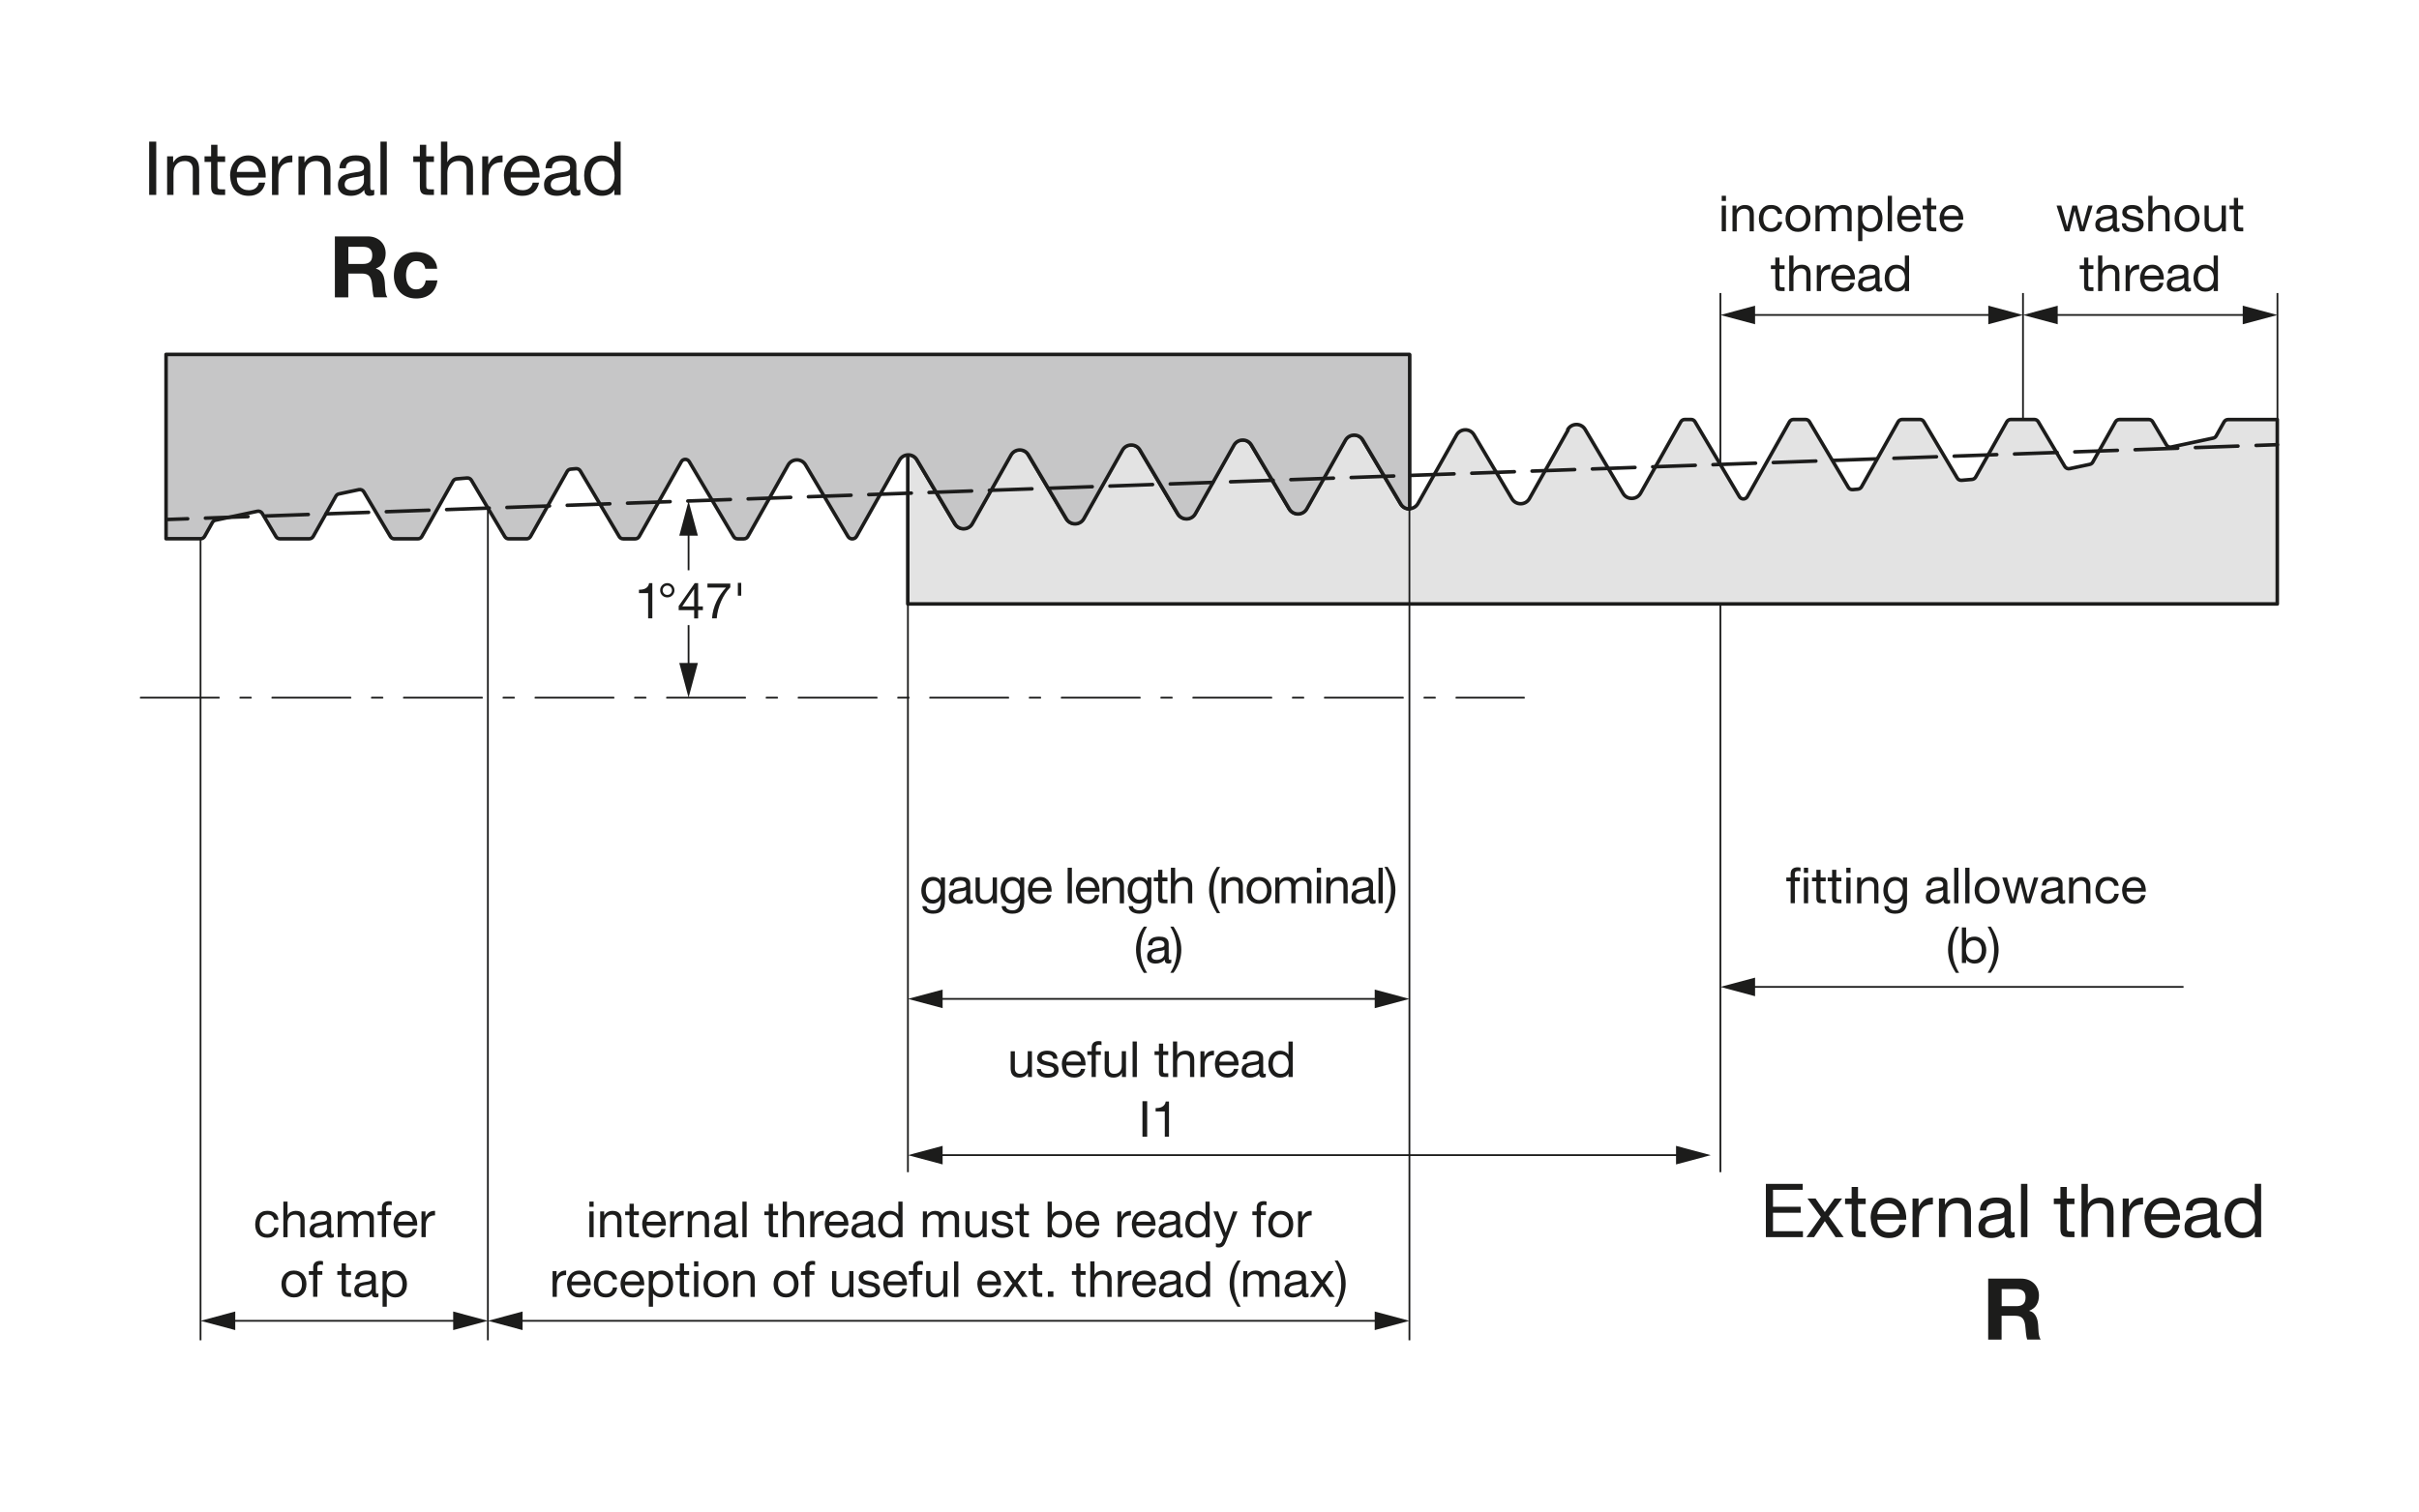 <?xml version="1.0" encoding="UTF-8"?><svg xmlns="http://www.w3.org/2000/svg" viewBox="0 0 680.31 425.2"><defs><style>.cls-1{fill:#c6c6c7;}.cls-1,.cls-2,.cls-3,.cls-4,.cls-5{stroke-linecap:round;stroke-linejoin:round;}.cls-1,.cls-2,.cls-3,.cls-4,.cls-5,.cls-6{stroke:#1c1c1b;}.cls-2{fill:#e3e3e3;}.cls-3,.cls-4,.cls-5,.cls-6{fill:none;}.cls-4{stroke-dasharray:0 0 0 0 22 6 3 6;}.cls-4,.cls-6{stroke-width:.5px;}.cls-5{stroke-dasharray:0 0 11.98 4.99;}.cls-7{fill:#1c1c1b;stroke-width:0px;}.cls-6{stroke-miterlimit:10;}</style></defs><g id="Drawing"><path class="cls-2" d="m440.99,120.97l-10.86,19.29c-1.07,1.9-3.8,1.93-4.91.05l-10.67-18c-1.11-1.88-3.84-1.85-4.91.05l-10.86,19.29c-1.07,1.9-3.8,1.93-4.91.05l-10.67-18c-1.11-1.88-3.84-1.85-4.91.05l-10.86,19.29c-1.07,1.9-3.8,1.93-4.91.05l-10.67-18c-1.11-1.88-3.84-1.85-4.91.05l-10.86,19.29c-1.07,1.9-3.8,1.93-4.91.05l-10.67-18c-1.11-1.88-3.84-1.85-4.91.05l-10.86,19.29c-1.07,1.9-3.8,1.93-4.91.05l-10.67-18c-1.11-1.88-3.84-1.85-4.91.05l-10.86,19.29c-1.07,1.9-3.8,1.93-4.91.05l-10.67-18c-.56-.95-1.54-1.41-2.5-1.38v42.01h385.16v-51.87h-13.84c-.46,0-.89.25-1.12.65l-2.22,3.95c-.18.32-.49.55-.85.62l-11.78,2.51c-.54.11-1.09-.13-1.37-.6l-3.86-6.51c-.23-.39-.65-.63-1.1-.63h-8.25c-.46,0-.89.25-1.12.65l-6.39,11.35c-.18.32-.49.55-.85.62l-5.63,1.2c-.54.11-1.09-.13-1.37-.6l-7.47-12.6c-.23-.39-.65-.63-1.1-.63h-6.63c-.46,0-.89.25-1.12.65l-8.76,15.56c-.21.37-.58.61-1.01.65l-2.95.25c-.49.04-.96-.2-1.21-.62l-9.4-15.86c-.23-.39-.65-.63-1.1-.63h-5.01c-.46,0-.89.25-1.12.65l-10.3,18.3c-.21.37-.58.61-1.01.65l-1.48.13c-.49.04-.96-.2-1.21-.62l-10.95-18.48c-.23-.39-.65-.63-1.1-.63h-3.39c-.46,0-.89.25-1.12.65l-11.85,21.05c-.21.37-.58.61-1.01.65-.49.04-.96-.2-1.21-.62l-12.5-21.1c-.23-.39-.65-.63-1.1-.63h-1.77c-.46,0-.89.25-1.12.65l-11.32,20.11c-1.07,1.9-3.8,1.93-4.91.05l-10.67-18c-1.11-1.88-3.84-1.85-4.91.05Z"/><path class="cls-1" d="m396.38,99.69H46.7v51.86h9.71c.46,0,.89-.25,1.12-.65l2.22-3.95c.18-.32.49-.55.85-.62l11.78-2.51c.54-.11,1.09.13,1.37.6l3.86,6.51c.23.39.65.63,1.1.63h8.25c.46,0,.89-.25,1.12-.65l6.39-11.35c.18-.32.49-.55.85-.62l5.63-1.2c.54-.11,1.09.13,1.37.6l7.47,12.6c.23.39.65.63,1.1.63h6.63c.46,0,.89-.25,1.12-.65l8.76-15.56c.21-.37.58-.61,1.01-.65l2.95-.25c.49-.04.96.2,1.21.62l9.4,15.86c.23.39.65.63,1.1.63h5.01c.46,0,.89-.25,1.12-.65l10.3-18.3c.21-.37.58-.61,1.01-.65l1.48-.13c.49-.04.96.2,1.21.62l10.95,18.48c.23.39.65.63,1.1.63h3.39c.46,0,.89-.25,1.12-.65l11.85-21.05c.21-.37.58-.61,1.01-.65.49-.04.96.2,1.21.62l12.5,21.1c.23.39.65.63,1.1.63h1.77c.46,0,.89-.25,1.12-.65l11.32-20.11c1.07-1.9,3.8-1.93,4.91-.05l11.93,20.13c.25.43.71.69,1.21.69s.98-.27,1.22-.72l12.07-21.45c1.07-1.9,3.8-1.93,4.91-.05l10.67,18c1.11,1.88,3.84,1.85,4.91-.05l10.86-19.29c1.07-1.9,3.8-1.93,4.91-.05l10.67,18c1.11,1.88,3.84,1.85,4.91-.05l10.86-19.29c1.07-1.9,3.8-1.93,4.91-.05l10.67,18c1.11,1.88,3.84,1.85,4.91-.05l10.86-19.29c1.07-1.9,3.8-1.93,4.91-.05l10.67,18c1.11,1.88,3.84,1.85,4.91-.05l10.86-19.29c1.07-1.9,3.8-1.93,4.91-.05l10.67,18c.56.95,1.54,1.41,2.5,1.38v-43.41Z"/></g><g id="Dimensions"><path class="cls-7" d="m41.95,39.84h1.99v14.99h-1.99v-14.99Z"/><path class="cls-7" d="m47.01,43.98h1.68v1.72h.04c.38-.67.86-1.17,1.46-1.49.59-.32,1.28-.48,2.07-.48.71,0,1.31.1,1.79.29.48.2.86.47,1.16.82.29.35.5.77.62,1.25.12.48.18,1.02.18,1.61v7.14h-1.79v-7.35c0-.67-.2-1.2-.59-1.6-.39-.39-.93-.59-1.62-.59-.55,0-1.02.08-1.42.25-.4.17-.73.41-1,.71-.27.31-.47.67-.6,1.08s-.2.86-.2,1.35v6.13h-1.79v-10.86Z"/><path class="cls-7" d="m61.16,43.98h2.16v1.58h-2.16v6.74c0,.21.02.38.05.5s.1.22.2.29c.1.07.23.12.41.14.17.02.4.03.68.03h.82v1.58h-1.36c-.46,0-.86-.03-1.19-.09-.33-.06-.6-.18-.8-.35-.2-.17-.35-.41-.45-.71-.1-.31-.15-.71-.15-1.22v-6.91h-1.85v-1.58h1.85v-3.25h1.78v3.25Z"/><path class="cls-7" d="m74.58,51.39c-.24,1.2-.76,2.12-1.58,2.75s-1.84.95-3.07.95c-.87,0-1.62-.14-2.26-.43-.64-.29-1.17-.68-1.61-1.19-.44-.5-.76-1.11-.98-1.81-.22-.7-.34-1.46-.37-2.29,0-.81.13-1.56.38-2.26.25-.69.61-1.29,1.06-1.79s.99-.9,1.62-1.18c.62-.28,1.31-.42,2.05-.42.97,0,1.77.2,2.4.6.64.4,1.15.91,1.53,1.52.38.62.65,1.29.8,2.02.15.73.21,1.42.18,2.08h-8.13c-.01.48.04.93.17,1.35.13.43.33.8.61,1.13s.64.59,1.07.79c.43.2.95.29,1.53.29.74,0,1.36-.17,1.85-.52.49-.35.81-.88.97-1.6h1.79Zm-1.74-3.02c-.03-.42-.12-.82-.28-1.2s-.38-.7-.65-.98c-.27-.27-.6-.49-.98-.65-.38-.16-.78-.24-1.22-.24-.46,0-.88.08-1.25.24-.37.16-.69.38-.96.66-.27.28-.48.61-.63.98s-.25.77-.27,1.19h6.24Z"/><path class="cls-7" d="m76.51,43.98h1.68v2.29h.04c.43-.88.97-1.53,1.6-1.95.63-.42,1.43-.62,2.39-.59v1.89c-.71,0-1.32.1-1.83.29s-.91.48-1.22.86c-.31.38-.53.84-.67,1.39-.14.55-.21,1.16-.21,1.85v4.83h-1.79v-10.86Z"/><path class="cls-7" d="m83.95,43.98h1.68v1.72h.04c.38-.67.86-1.17,1.46-1.49.6-.32,1.28-.48,2.07-.48.71,0,1.31.1,1.78.29.48.2.86.47,1.16.82.29.35.5.77.62,1.25.12.48.18,1.02.18,1.61v7.14h-1.79v-7.35c0-.67-.2-1.2-.59-1.6-.39-.39-.93-.59-1.62-.59-.55,0-1.02.08-1.42.25s-.73.41-1,.71c-.27.31-.46.67-.6,1.08-.13.41-.2.86-.2,1.35v6.13h-1.78v-10.86Z"/><path class="cls-7" d="m105.24,54.8c-.32.2-.75.29-1.28.29-.46,0-.83-.13-1.1-.4-.27-.27-.41-.69-.41-1.28-.49.59-1.06,1.01-1.71,1.28-.65.27-1.35.4-2.11.4-.49,0-.96-.06-1.4-.17-.44-.11-.82-.29-1.14-.54-.32-.25-.58-.56-.77-.95-.19-.38-.28-.85-.28-1.4,0-.62.11-1.12.32-1.51.21-.39.49-.71.83-.95s.74-.42,1.18-.56c.44-.13.89-.24,1.35-.33.49-.1.96-.17,1.4-.22.44-.05.83-.12,1.17-.21s.6-.22.8-.4c.2-.17.29-.43.29-.77,0-.39-.07-.71-.22-.95-.15-.24-.34-.42-.57-.55-.23-.13-.49-.21-.78-.25s-.57-.06-.85-.06c-.76,0-1.39.14-1.89.43s-.78.83-.82,1.63h-1.79c.03-.67.17-1.24.42-1.7s.59-.84,1.01-1.12c.42-.29.9-.49,1.45-.62.55-.13,1.12-.19,1.72-.19.49,0,.98.04,1.46.11.48.07.92.21,1.31.43.39.22.71.52.95.91.24.39.36.9.36,1.53v5.59c0,.42.02.73.07.92.05.2.21.29.49.29.17,0,.35-.03.55-.1v1.39Zm-2.9-5.57c-.17.13-.38.22-.63.29-.25.07-.52.13-.8.18-.28.05-.58.09-.89.13-.32.04-.62.08-.91.14-.29.06-.57.13-.84.21s-.5.2-.69.35c-.2.15-.35.33-.47.56-.12.22-.18.5-.18.84,0,.29.06.54.18.75.12.2.27.37.46.49.19.13.41.22.66.27.25.06.52.08.8.08.59,0,1.09-.08,1.51-.24.42-.16.76-.36,1.03-.61.27-.24.46-.51.59-.8.13-.29.19-.56.19-.81v-1.83Z"/><path class="cls-7" d="m107,39.84h1.78v14.99h-1.78v-14.99Z"/><path class="cls-7" d="m119.88,43.98h2.16v1.58h-2.16v6.74c0,.21.02.38.05.5.03.13.1.22.2.29.1.07.23.12.41.14.17.02.4.03.68.03h.82v1.58h-1.37c-.46,0-.86-.03-1.19-.09-.33-.06-.59-.18-.8-.35s-.35-.41-.45-.71c-.1-.31-.15-.71-.15-1.22v-6.91h-1.85v-1.58h1.85v-3.25h1.79v3.25Z"/><path class="cls-7" d="m124.01,39.84h1.79v5.73h.04c.14-.32.34-.6.6-.84.26-.24.54-.43.85-.58.31-.15.63-.25.98-.33.34-.07.67-.11,1-.11.71,0,1.31.1,1.79.29.48.2.86.47,1.16.82.29.35.5.77.62,1.25.12.48.18,1.02.18,1.61v7.14h-1.79v-7.35c0-.67-.2-1.2-.59-1.6-.39-.39-.93-.59-1.62-.59-.55,0-1.02.08-1.42.25-.4.17-.73.41-1,.71-.27.31-.47.67-.6,1.08s-.2.86-.2,1.35v6.13h-1.79v-14.99Z"/><path class="cls-7" d="m135.63,43.98h1.68v2.29h.04c.43-.88.97-1.53,1.6-1.95.63-.42,1.43-.62,2.39-.59v1.89c-.71,0-1.32.1-1.83.29s-.91.48-1.22.86c-.31.38-.53.84-.67,1.39-.14.55-.21,1.16-.21,1.85v4.83h-1.79v-10.86Z"/><path class="cls-7" d="m151.59,51.39c-.24,1.2-.76,2.12-1.58,2.75-.81.63-1.84.95-3.07.95-.87,0-1.62-.14-2.26-.43-.64-.29-1.18-.68-1.61-1.19s-.76-1.11-.98-1.81-.34-1.46-.37-2.29c0-.81.13-1.56.38-2.26.25-.69.61-1.29,1.06-1.79s.99-.9,1.62-1.18c.62-.28,1.3-.42,2.05-.42.97,0,1.77.2,2.41.6.64.4,1.15.91,1.53,1.52.38.62.65,1.29.8,2.02.15.73.21,1.42.18,2.08h-8.13c-.01.48.04.93.17,1.35.13.43.33.8.61,1.13s.64.59,1.07.79c.43.2.94.29,1.53.29.74,0,1.36-.17,1.85-.52.49-.35.81-.88.97-1.6h1.79Zm-1.74-3.02c-.03-.42-.12-.82-.28-1.2-.16-.38-.38-.7-.65-.98-.27-.27-.6-.49-.98-.65-.38-.16-.78-.24-1.22-.24-.46,0-.88.08-1.25.24-.37.16-.69.38-.96.66-.27.28-.48.61-.63.98-.15.37-.25.77-.27,1.19h6.24Z"/><path class="cls-7" d="m163.2,54.8c-.32.2-.75.29-1.28.29-.46,0-.83-.13-1.1-.4-.27-.27-.41-.69-.41-1.28-.49.59-1.06,1.01-1.71,1.28-.65.27-1.35.4-2.11.4-.49,0-.96-.06-1.4-.17-.44-.11-.82-.29-1.14-.54-.32-.25-.58-.56-.77-.95-.19-.38-.28-.85-.28-1.4,0-.62.11-1.12.32-1.51.21-.39.49-.71.83-.95s.74-.42,1.18-.56c.44-.13.89-.24,1.35-.33.49-.1.96-.17,1.4-.22.44-.05.83-.12,1.17-.21s.6-.22.8-.4c.2-.17.29-.43.29-.77,0-.39-.07-.71-.22-.95-.15-.24-.34-.42-.57-.55-.23-.13-.49-.21-.78-.25s-.57-.06-.85-.06c-.76,0-1.39.14-1.89.43s-.78.83-.82,1.63h-1.79c.03-.67.17-1.24.42-1.7s.59-.84,1.01-1.12c.42-.29.9-.49,1.45-.62.55-.13,1.12-.19,1.72-.19.49,0,.98.04,1.46.11.48.07.92.21,1.31.43.39.22.71.52.95.91.24.39.36.9.36,1.53v5.59c0,.42.02.73.07.92.05.2.21.29.49.29.17,0,.35-.03.55-.1v1.39Zm-2.9-5.57c-.17.13-.38.22-.63.29-.25.07-.52.13-.8.18-.28.05-.58.09-.89.13-.32.04-.62.08-.91.14-.29.06-.57.13-.84.21s-.5.2-.69.35c-.2.15-.35.33-.47.56-.12.22-.18.5-.18.84,0,.29.06.54.18.75.12.2.27.37.46.49.19.13.41.22.66.27.25.06.52.08.8.08.59,0,1.09-.08,1.51-.24.42-.16.76-.36,1.03-.61.27-.24.46-.51.59-.8.13-.29.19-.56.19-.81v-1.83Z"/><path class="cls-7" d="m174.56,54.84h-1.79v-1.47h-.04c-.29.6-.76,1.04-1.39,1.31-.63.27-1.32.41-2.08.41-.84,0-1.57-.15-2.19-.46-.62-.31-1.14-.72-1.55-1.25-.41-.52-.72-1.13-.93-1.82-.21-.69-.31-1.41-.31-2.18s.1-1.49.3-2.17c.2-.68.51-1.28.92-1.79.41-.52.93-.93,1.55-1.23s1.35-.45,2.17-.45c.28,0,.58.03.9.08.32.06.64.15.97.28.32.13.63.31.91.52.29.22.53.49.72.81h.04v-5.59h1.79v14.99Zm-8.4-5.33c0,.5.07,1,.2,1.48.13.48.34.91.61,1.29.27.38.62.68,1.05.9.43.22.93.34,1.5.34s1.11-.12,1.53-.36.76-.55,1.03-.93c.27-.38.46-.82.58-1.31.12-.49.18-.99.18-1.49,0-.53-.06-1.05-.19-1.54-.13-.5-.33-.93-.6-1.31-.27-.38-.63-.68-1.06-.91s-.96-.35-1.58-.35-1.13.12-1.54.36-.75.55-1,.94c-.25.39-.43.84-.55,1.34s-.17,1.02-.17,1.55Z"/><path class="cls-7" d="m94.2,66.5h9.24c.77,0,1.46.12,2.08.37s1.14.59,1.58,1.02c.44.43.78.94,1.01,1.51.23.58.35,1.18.35,1.82,0,1.01-.21,1.88-.64,2.62-.42.74-1.12,1.3-2.08,1.68v.05c.46.13.85.32,1.15.59.3.26.55.58.74.95.19.37.33.76.42,1.19s.15.85.18,1.28c.02.27.03.59.05.96.02.37.04.74.08,1.12.04.38.1.74.19,1.09.09.35.22.65.4.89h-3.77c-.11-.27-.2-.57-.25-.9-.06-.33-.1-.67-.14-1.03-.04-.36-.07-.73-.1-1.1-.02-.38-.06-.73-.11-1.07-.13-.9-.4-1.55-.82-1.97-.42-.42-1.1-.62-2.04-.62h-3.77v6.7h-3.77v-17.14Zm3.77,7.75h4.13c.85,0,1.49-.19,1.93-.58.44-.38.66-1.01.66-1.87s-.22-1.44-.66-1.81c-.44-.38-1.08-.56-1.93-.56h-4.13v4.82Z"/><path class="cls-7" d="m119.61,75.6c-.22-1.42-1.06-2.14-2.52-2.14-.54,0-1,.12-1.37.37-.37.25-.67.57-.9.96-.23.39-.4.83-.49,1.31-.1.48-.14.94-.14,1.39s.05.9.14,1.37c.1.46.25.88.47,1.26.22.38.51.68.88.92.37.24.82.36,1.34.36.8,0,1.42-.23,1.87-.68.45-.46.73-1.07.84-1.84h3.29c-.22,1.65-.86,2.91-1.92,3.78-1.06.87-2.41,1.31-4.06,1.31-.94,0-1.8-.16-2.57-.47-.77-.31-1.42-.75-1.97-1.32-.54-.57-.97-1.24-1.27-2.02s-.46-1.63-.46-2.56.14-1.85.42-2.68c.28-.82.69-1.54,1.24-2.14s1.21-1.07,1.99-1.4c.78-.34,1.68-.5,2.69-.5.74,0,1.44.1,2.12.29s1.28.48,1.81.88c.53.39.96.88,1.31,1.48s.54,1.28.59,2.06h-3.34Z"/><path class="cls-7" d="m496.64,333.02h10.35v1.68h-8.36v4.77h7.79v1.68h-7.79v5.19h8.42v1.68h-10.42v-14.99Z"/><path class="cls-7" d="m512.1,342.3l-3.78-5.15h2.29l2.6,3.8,2.71-3.8h2.14l-3.74,5,4.2,5.86h-2.29l-3.02-4.49-3.02,4.49h-2.16l4.07-5.71Z"/><path class="cls-7" d="m522.54,337.15h2.16v1.58h-2.16v6.74c0,.21.02.38.05.5s.1.22.2.29c.1.07.23.12.41.14.17.02.4.03.68.03h.82v1.58h-1.36c-.46,0-.86-.03-1.19-.09-.33-.06-.59-.18-.8-.35-.2-.17-.35-.41-.45-.71-.1-.31-.15-.71-.15-1.22v-6.91h-1.85v-1.58h1.85v-3.25h1.79v3.25Z"/><path class="cls-7" d="m535.96,344.57c-.24,1.2-.76,2.12-1.58,2.75s-1.84.95-3.07.95c-.87,0-1.62-.14-2.26-.43-.64-.29-1.18-.68-1.61-1.19-.44-.5-.76-1.11-.98-1.81s-.34-1.46-.37-2.29c0-.81.13-1.56.38-2.26.25-.69.61-1.29,1.06-1.79s.99-.9,1.62-1.18c.62-.28,1.31-.42,2.05-.42.97,0,1.77.2,2.4.6.64.4,1.15.91,1.53,1.52.38.62.65,1.29.8,2.02.15.73.21,1.42.18,2.08h-8.13c-.01.48.04.93.17,1.35.12.43.33.8.61,1.13s.64.59,1.07.79c.43.2.95.29,1.53.29.74,0,1.36-.17,1.85-.52.49-.35.81-.88.97-1.6h1.79Zm-1.74-3.02c-.03-.42-.12-.82-.28-1.2-.16-.38-.38-.7-.65-.98-.27-.27-.6-.49-.98-.65-.38-.16-.79-.24-1.22-.24-.46,0-.88.08-1.25.24-.37.16-.69.38-.96.66s-.48.61-.63.98c-.15.37-.25.77-.27,1.19h6.24Z"/><path class="cls-7" d="m537.89,337.15h1.68v2.29h.04c.43-.88.97-1.53,1.6-1.95.63-.42,1.43-.62,2.39-.59v1.89c-.71,0-1.32.1-1.83.29s-.91.48-1.22.86c-.31.38-.53.84-.67,1.39s-.21,1.16-.21,1.85v4.83h-1.79v-10.86Z"/><path class="cls-7" d="m545.32,337.15h1.68v1.72h.04c.38-.67.87-1.17,1.46-1.49s1.28-.48,2.07-.48c.71,0,1.31.1,1.78.29.48.2.86.47,1.16.82.29.35.5.77.62,1.25.12.48.18,1.02.18,1.61v7.14h-1.79v-7.35c0-.67-.2-1.2-.59-1.6-.39-.39-.93-.59-1.62-.59-.55,0-1.02.08-1.42.25-.4.17-.73.41-1,.71-.27.31-.46.67-.6,1.08-.13.41-.2.86-.2,1.35v6.13h-1.78v-10.86Z"/><path class="cls-7" d="m566.61,347.97c-.32.2-.75.29-1.28.29-.46,0-.83-.13-1.1-.4-.27-.27-.41-.69-.41-1.28-.49.59-1.06,1.01-1.71,1.28-.65.27-1.35.4-2.11.4-.49,0-.96-.06-1.4-.17-.44-.11-.82-.29-1.14-.54-.32-.25-.58-.56-.77-.95s-.28-.85-.28-1.4c0-.62.1-1.12.31-1.51.21-.39.49-.71.83-.95.34-.24.73-.42,1.18-.56.44-.13.89-.24,1.35-.33.49-.1.96-.17,1.4-.22s.83-.12,1.17-.21.6-.22.8-.4c.2-.17.29-.43.29-.77,0-.39-.07-.71-.22-.95-.15-.24-.34-.42-.57-.55s-.49-.21-.78-.25-.57-.06-.85-.06c-.76,0-1.39.14-1.89.43s-.78.83-.82,1.63h-1.79c.03-.67.17-1.24.42-1.7s.59-.84,1.01-1.12c.42-.29.9-.49,1.45-.62.55-.13,1.12-.19,1.72-.19.49,0,.98.04,1.46.11.48.07.92.21,1.31.43.39.22.71.52.95.91.24.39.36.9.36,1.53v5.59c0,.42.02.73.07.92.05.2.21.29.49.29.17,0,.35-.03.54-.1v1.39Zm-2.9-5.57c-.17.13-.38.22-.63.29-.25.07-.52.13-.8.18-.28.05-.58.09-.89.13-.32.04-.62.08-.91.14-.29.06-.57.13-.84.21-.27.08-.5.2-.69.35-.2.15-.35.33-.47.56s-.18.5-.18.84c0,.29.06.54.18.75.12.2.27.37.46.49s.41.22.66.27c.25.06.52.08.8.08.59,0,1.09-.08,1.51-.24s.76-.36,1.03-.61c.27-.24.46-.51.59-.8.12-.29.19-.56.19-.81v-1.83Z"/><path class="cls-7" d="m568.38,333.02h1.79v14.99h-1.79v-14.99Z"/><path class="cls-7" d="m581.25,337.15h2.16v1.58h-2.16v6.74c0,.21.02.38.05.5s.1.22.2.29c.1.07.23.12.41.14.17.02.4.03.68.03h.82v1.58h-1.36c-.46,0-.86-.03-1.19-.09-.33-.06-.59-.18-.8-.35-.2-.17-.35-.41-.45-.71-.1-.31-.15-.71-.15-1.22v-6.91h-1.85v-1.58h1.85v-3.25h1.79v3.25Z"/><path class="cls-7" d="m585.39,333.02h1.79v5.73h.04c.14-.32.34-.6.6-.84.26-.24.54-.43.85-.58.31-.15.63-.25.98-.33s.67-.11,1-.11c.71,0,1.31.1,1.79.29.48.2.86.47,1.16.82.29.35.5.77.62,1.25.12.48.18,1.02.18,1.61v7.14h-1.79v-7.35c0-.67-.2-1.2-.59-1.6-.39-.39-.93-.59-1.62-.59-.55,0-1.02.08-1.42.25-.4.17-.73.41-1,.71-.27.31-.47.67-.6,1.08s-.2.86-.2,1.35v6.13h-1.79v-14.99Z"/><path class="cls-7" d="m597,337.15h1.68v2.29h.04c.43-.88.97-1.53,1.6-1.95.63-.42,1.43-.62,2.39-.59v1.89c-.71,0-1.32.1-1.83.29s-.91.48-1.22.86c-.31.38-.53.84-.67,1.39-.14.55-.21,1.16-.21,1.85v4.83h-1.79v-10.86Z"/><path class="cls-7" d="m612.96,344.57c-.24,1.2-.76,2.12-1.58,2.75s-1.84.95-3.07.95c-.87,0-1.62-.14-2.26-.43-.64-.29-1.18-.68-1.61-1.19-.44-.5-.76-1.11-.98-1.81s-.34-1.46-.37-2.29c0-.81.13-1.56.38-2.26.25-.69.61-1.29,1.06-1.79s.99-.9,1.62-1.18c.62-.28,1.31-.42,2.05-.42.97,0,1.77.2,2.4.6.64.4,1.15.91,1.53,1.52.38.62.65,1.29.8,2.02.15.73.21,1.42.18,2.08h-8.13c-.01.48.04.93.17,1.35.12.43.33.8.61,1.13s.64.59,1.07.79c.43.2.95.29,1.53.29.74,0,1.36-.17,1.85-.52.49-.35.81-.88.97-1.6h1.79Zm-1.74-3.02c-.03-.42-.12-.82-.28-1.2-.16-.38-.38-.7-.65-.98-.27-.27-.6-.49-.98-.65-.38-.16-.79-.24-1.22-.24-.46,0-.88.08-1.25.24-.37.16-.69.38-.96.66s-.48.61-.63.98c-.15.37-.25.77-.27,1.19h6.24Z"/><path class="cls-7" d="m624.57,347.97c-.32.2-.75.29-1.28.29-.46,0-.83-.13-1.1-.4-.27-.27-.41-.69-.41-1.28-.49.59-1.06,1.01-1.71,1.28-.65.27-1.36.4-2.11.4-.49,0-.96-.06-1.4-.17s-.82-.29-1.14-.54-.58-.56-.77-.95c-.19-.38-.28-.85-.28-1.4,0-.62.1-1.12.32-1.51.21-.39.49-.71.83-.95s.74-.42,1.18-.56c.44-.13.89-.24,1.35-.33.49-.1.96-.17,1.4-.22.44-.05.83-.12,1.17-.21s.6-.22.8-.4c.2-.17.29-.43.29-.77,0-.39-.07-.71-.22-.95-.15-.24-.34-.42-.57-.55-.23-.13-.49-.21-.78-.25s-.57-.06-.85-.06c-.76,0-1.39.14-1.89.43s-.78.83-.82,1.63h-1.79c.03-.67.17-1.24.42-1.7s.59-.84,1.01-1.12c.42-.29.9-.49,1.45-.62.54-.13,1.12-.19,1.72-.19.49,0,.98.04,1.46.11s.92.21,1.31.43.71.52.95.91c.24.39.36.9.36,1.53v5.59c0,.42.02.73.07.92.05.2.21.29.49.29.17,0,.35-.03.55-.1v1.39Zm-2.9-5.57c-.17.13-.38.22-.63.29-.25.07-.52.13-.8.18-.28.05-.58.09-.89.13-.31.04-.62.08-.91.14-.29.06-.57.13-.84.21-.27.08-.5.2-.69.35-.2.15-.35.33-.47.56-.12.22-.18.5-.18.84,0,.29.06.54.18.75.12.2.27.37.46.49.19.13.41.22.66.27.25.06.52.08.8.08.59,0,1.09-.08,1.51-.24.42-.16.76-.36,1.03-.61.27-.24.46-.51.59-.8.13-.29.19-.56.19-.81v-1.83Z"/><path class="cls-7" d="m635.93,348.01h-1.79v-1.47h-.04c-.29.6-.76,1.04-1.39,1.31-.63.27-1.32.41-2.08.41-.84,0-1.57-.15-2.19-.46-.62-.31-1.14-.72-1.55-1.25-.41-.52-.72-1.13-.93-1.82-.21-.69-.32-1.41-.32-2.18s.1-1.49.3-2.17c.2-.68.51-1.28.92-1.79.41-.52.93-.93,1.55-1.23s1.35-.45,2.17-.45c.28,0,.58.03.9.08.32.06.64.15.97.28.32.13.63.31.91.52.29.22.53.49.72.81h.04v-5.59h1.79v14.99Zm-8.4-5.33c0,.5.07,1,.2,1.48s.34.91.61,1.29c.27.38.62.68,1.05.9.43.22.93.34,1.5.34.6,0,1.11-.12,1.53-.36s.76-.55,1.03-.93.46-.82.58-1.31c.12-.49.18-.99.18-1.49,0-.53-.06-1.05-.19-1.54-.12-.5-.32-.93-.6-1.31s-.63-.68-1.06-.91-.96-.35-1.58-.35-1.13.12-1.54.36c-.41.24-.75.55-1,.94-.25.39-.43.84-.55,1.34-.11.5-.17,1.02-.17,1.55Z"/><path class="cls-7" d="m559.17,359.68h9.24c.77,0,1.46.12,2.08.37.62.25,1.14.59,1.58,1.02.44.43.78.94,1.01,1.51.23.58.35,1.18.35,1.82,0,1.01-.21,1.88-.64,2.62-.42.74-1.12,1.3-2.08,1.68v.05c.46.13.85.32,1.15.59.3.26.55.58.74.95.19.37.33.76.42,1.19.09.42.15.85.18,1.28.02.27.03.59.05.96s.04.74.08,1.12c.04.38.1.74.19,1.09.09.35.22.65.4.89h-3.77c-.11-.27-.2-.57-.25-.9-.06-.33-.1-.67-.14-1.03-.04-.36-.07-.73-.1-1.1-.02-.38-.06-.73-.11-1.07-.13-.9-.4-1.55-.82-1.97-.42-.42-1.1-.62-2.04-.62h-3.77v6.7h-3.77v-17.14Zm3.77,7.75h4.13c.85,0,1.49-.19,1.93-.58s.66-1.01.66-1.87-.22-1.44-.66-1.81-1.08-.56-1.93-.56h-4.13v4.82Z"/><path class="cls-7" d="m485.4,56.53h-1.19v-1.46h1.19v1.46Zm-1.19,1.3h1.19v7.24h-1.19v-7.24Z"/><path class="cls-7" d="m487.25,57.83h1.12v1.15h.03c.25-.45.58-.78.97-.99.4-.21.86-.32,1.38-.32.48,0,.87.07,1.19.2s.57.31.77.55c.2.23.33.51.41.83.08.32.12.68.12,1.07v4.76h-1.19v-4.9c0-.45-.13-.8-.39-1.06-.26-.26-.62-.39-1.08-.39-.36,0-.68.06-.95.17-.27.11-.49.27-.67.48s-.31.45-.4.72c-.09.28-.13.58-.13.9v4.09h-1.19v-7.24Z"/><path class="cls-7" d="m499.95,60.16c-.09-.46-.29-.81-.59-1.06-.3-.25-.7-.38-1.2-.38-.43,0-.79.08-1.08.24-.29.16-.52.37-.69.63-.17.26-.3.56-.37.9-.08.34-.11.69-.11,1.06,0,.34.04.66.12.98s.2.6.37.85c.17.25.38.45.65.59.27.15.59.22.97.22.58,0,1.04-.16,1.37-.47.34-.31.54-.74.62-1.3h1.22c-.13.89-.47,1.58-1.01,2.07-.54.5-1.27.74-2.18.74-.55,0-1.04-.09-1.46-.27-.42-.18-.78-.44-1.06-.76-.29-.33-.5-.72-.64-1.17-.14-.45-.22-.95-.22-1.49s.07-1.05.21-1.52.35-.88.64-1.23c.29-.35.64-.62,1.06-.83.42-.2.93-.3,1.5-.3.41,0,.8.05,1.16.15.36.1.68.25.96.46.28.21.51.46.68.78.17.31.28.68.33,1.11h-1.23Z"/><path class="cls-7" d="m502.16,61.46c0-.53.08-1.03.22-1.49.15-.46.37-.86.67-1.2s.67-.61,1.1-.81c.43-.2.94-.29,1.52-.29s1.07.1,1.51.29c.44.2.81.46,1.11.81.3.34.52.74.67,1.2.15.46.22.96.22,1.49s-.08,1.03-.22,1.48c-.15.46-.37.86-.67,1.2-.3.34-.67.61-1.11.8s-.94.29-1.51.29-1.08-.1-1.52-.29c-.43-.2-.8-.46-1.1-.8s-.52-.74-.67-1.2c-.15-.46-.22-.95-.22-1.48Zm1.26,0c0,.44.06.83.17,1.17.12.34.28.63.48.85s.45.4.72.52c.27.12.57.18.88.18s.6-.06.88-.18c.27-.12.52-.3.72-.52s.37-.51.48-.85c.12-.34.17-.73.17-1.17s-.06-.83-.17-1.17c-.12-.34-.28-.63-.48-.86s-.45-.41-.72-.53c-.28-.12-.57-.18-.88-.18s-.6.06-.88.18c-.28.12-.52.3-.72.53s-.37.52-.48.86c-.12.34-.17.73-.17,1.17Z"/><path class="cls-7" d="m510.59,57.83h1.12v1.06h.03c.54-.82,1.32-1.23,2.34-1.23.45,0,.85.09,1.22.28s.62.5.77.95c.24-.39.56-.7.97-.91s.83-.32,1.3-.32c.36,0,.69.04.99.12s.55.2.76.37.37.38.49.65c.12.27.17.59.17.96v5.31h-1.19v-4.75c0-.22-.02-.43-.06-.63s-.11-.37-.21-.51-.25-.26-.43-.34c-.18-.08-.42-.13-.71-.13-.58,0-1.04.17-1.38.5-.34.34-.51.78-.51,1.34v4.51h-1.19v-4.75c0-.23-.02-.45-.06-.64-.04-.2-.11-.37-.22-.51-.1-.14-.24-.26-.42-.34-.18-.08-.4-.12-.66-.12-.35,0-.65.07-.9.21-.24.14-.44.31-.6.5-.15.2-.27.4-.34.61-.07.21-.1.38-.1.53v4.51h-1.19v-7.24Z"/><path class="cls-7" d="m522.57,57.83h1.19v.98h.03c.2-.4.5-.69.92-.88.42-.18.88-.27,1.39-.27.56,0,1.05.1,1.46.31.42.21.76.48,1.04.83.28.35.48.75.62,1.21.14.46.21.94.21,1.46s-.07,1-.2,1.46c-.14.46-.34.86-.62,1.2-.28.34-.62.61-1.04.81-.42.2-.9.3-1.45.3-.19,0-.39-.02-.6-.06-.21-.04-.43-.1-.64-.19s-.42-.21-.61-.35c-.19-.14-.35-.32-.48-.54h-.03v3.74h-1.19v-10.01Zm5.6,3.56c0-.34-.04-.67-.13-.99s-.22-.61-.41-.86c-.18-.25-.42-.45-.7-.6-.28-.15-.62-.22-1-.22s-.74.08-1.02.24c-.28.16-.51.37-.69.62-.18.26-.31.55-.38.88-.08.33-.12.66-.12.99,0,.35.04.7.13,1.03s.22.62.4.88.42.46.71.61c.29.15.64.23,1.05.23s.74-.08,1.02-.24c.28-.16.5-.37.67-.63.17-.26.29-.56.36-.9.08-.34.11-.68.11-1.04Z"/><path class="cls-7" d="m530.9,55.07h1.19v10h-1.19v-10Z"/><path class="cls-7" d="m540.13,62.78c-.16.8-.51,1.41-1.05,1.83-.54.42-1.23.63-2.05.63-.58,0-1.08-.1-1.51-.29s-.78-.46-1.07-.79-.51-.74-.65-1.2c-.14-.47-.23-.97-.25-1.53,0-.54.08-1.04.25-1.5.17-.46.4-.86.71-1.2.3-.34.66-.6,1.08-.78.42-.19.87-.28,1.36-.28.64,0,1.18.13,1.6.4.42.27.77.6,1.02,1.01.26.41.43.86.53,1.34.1.49.14.95.12,1.39h-5.42c0,.32.03.62.11.9.08.29.22.54.41.76.19.22.42.39.71.52.29.13.63.2,1.02.2.5,0,.91-.12,1.23-.35.33-.23.54-.59.64-1.06h1.19Zm-1.16-2.02c-.02-.28-.08-.55-.19-.8s-.25-.47-.43-.65c-.18-.18-.4-.33-.65-.43-.25-.11-.52-.16-.81-.16-.31,0-.59.05-.83.16-.25.11-.46.25-.64.44-.18.19-.32.4-.42.65-.1.25-.16.51-.18.79h4.16Z"/><path class="cls-7" d="m543.11,57.83h1.44v1.05h-1.44v4.49c0,.14.01.25.04.34s.07.15.13.2.16.08.27.09c.12.01.27.02.46.02h.55v1.05h-.91c-.31,0-.57-.02-.79-.06-.22-.04-.4-.12-.53-.23-.13-.11-.24-.27-.3-.48-.07-.21-.1-.48-.1-.81v-4.61h-1.23v-1.05h1.23v-2.17h1.19v2.17Z"/><path class="cls-7" d="m552.06,62.78c-.16.8-.51,1.41-1.05,1.83-.54.42-1.23.63-2.05.63-.58,0-1.08-.1-1.51-.29s-.78-.46-1.07-.79-.51-.74-.65-1.2c-.14-.47-.23-.97-.25-1.53,0-.54.08-1.04.25-1.5.17-.46.4-.86.71-1.2.3-.34.66-.6,1.08-.78.42-.19.87-.28,1.36-.28.64,0,1.18.13,1.6.4.42.27.77.6,1.02,1.01.26.41.43.86.53,1.34.1.49.14.95.12,1.39h-5.42c0,.32.03.62.11.9.08.29.22.54.41.76.19.22.42.39.71.52.29.13.63.2,1.02.2.5,0,.91-.12,1.23-.35.33-.23.54-.59.64-1.06h1.19Zm-1.16-2.02c-.02-.28-.08-.55-.19-.8s-.25-.47-.43-.65c-.18-.18-.4-.33-.65-.43-.25-.11-.52-.16-.81-.16-.31,0-.59.05-.83.16-.25.11-.46.25-.64.44-.18.19-.32.4-.42.65-.1.25-.16.51-.18.79h4.16Z"/><path class="cls-7" d="m500.45,74.63h1.44v1.05h-1.44v4.49c0,.14.01.25.04.34.02.08.07.15.13.2s.16.08.27.09c.12.01.27.02.46.02h.55v1.05h-.91c-.31,0-.57-.02-.79-.06-.22-.04-.4-.12-.53-.23-.14-.11-.24-.27-.3-.48-.07-.21-.1-.48-.1-.81v-4.61h-1.23v-1.05h1.23v-2.17h1.19v2.17Z"/><path class="cls-7" d="m503.2,71.87h1.19v3.82h.03c.09-.21.23-.4.4-.56.17-.16.36-.29.57-.38s.42-.17.65-.22c.23-.05.45-.07.67-.07.48,0,.87.07,1.19.2s.57.31.77.55c.2.23.33.51.41.83.08.32.12.68.12,1.07v4.76h-1.19v-4.9c0-.45-.13-.8-.39-1.06-.26-.26-.62-.39-1.08-.39-.36,0-.68.06-.95.17-.27.11-.49.27-.67.48s-.31.45-.4.72c-.09.28-.13.58-.13.9v4.09h-1.19v-10Z"/><path class="cls-7" d="m510.95,74.63h1.12v1.53h.03c.29-.59.64-1.02,1.06-1.3.42-.28.95-.41,1.6-.39v1.26c-.48,0-.88.07-1.22.2s-.61.32-.81.57c-.21.25-.35.56-.45.92-.09.36-.14.78-.14,1.23v3.22h-1.19v-7.24Z"/><path class="cls-7" d="m521.59,79.57c-.16.8-.51,1.41-1.05,1.83-.54.42-1.23.63-2.05.63-.58,0-1.08-.1-1.51-.29-.43-.19-.78-.46-1.07-.79s-.51-.74-.65-1.2c-.15-.47-.23-.97-.25-1.53,0-.54.08-1.04.25-1.5.17-.46.4-.86.71-1.2.3-.34.66-.6,1.08-.78s.87-.28,1.37-.28c.64,0,1.18.13,1.6.4.42.27.77.6,1.02,1.01.26.41.43.86.53,1.34.1.49.14.95.12,1.39h-5.42c0,.32.03.62.11.9.08.29.22.54.41.76.19.22.42.39.71.52s.63.2,1.02.2c.49,0,.91-.12,1.23-.35.33-.23.54-.59.64-1.06h1.19Zm-1.16-2.02c-.02-.28-.08-.55-.19-.8s-.25-.47-.43-.65c-.18-.18-.4-.33-.65-.43-.25-.11-.52-.16-.81-.16-.31,0-.59.05-.83.16-.25.11-.46.25-.64.44-.18.19-.32.4-.42.65-.1.25-.16.51-.18.79h4.16Z"/><path class="cls-7" d="m529.33,81.84c-.21.13-.5.2-.85.2-.31,0-.55-.09-.73-.27-.18-.18-.27-.46-.27-.85-.33.39-.71.68-1.14.85-.43.18-.9.27-1.41.27-.33,0-.64-.04-.93-.11-.29-.07-.55-.19-.76-.36s-.38-.37-.51-.63-.19-.57-.19-.93c0-.41.07-.75.21-1.01.14-.26.32-.47.55-.63.23-.16.49-.28.78-.37.29-.09.6-.16.9-.22.33-.07.64-.11.93-.15.29-.03.55-.08.78-.14.22-.06.4-.15.53-.27.13-.12.2-.29.2-.51,0-.26-.05-.47-.15-.63-.1-.16-.22-.28-.38-.36-.15-.08-.33-.14-.52-.17-.19-.03-.38-.04-.57-.04-.5,0-.92.1-1.26.29-.34.19-.52.55-.55,1.08h-1.19c.02-.45.11-.83.28-1.13.17-.31.39-.56.67-.75s.6-.33.97-.41.75-.13,1.15-.13c.33,0,.65.02.97.07s.61.14.88.29c.26.14.47.35.63.61.16.26.24.6.24,1.02v3.72c0,.28.02.49.05.62.03.13.14.2.33.2.11,0,.23-.02.36-.07v.92Zm-1.93-3.71c-.11.08-.25.15-.42.2s-.35.09-.53.12c-.19.03-.38.06-.59.08s-.41.05-.61.09c-.2.04-.38.08-.56.14-.18.06-.33.13-.46.23s-.24.22-.32.37c-.08.15-.12.34-.12.56,0,.2.04.36.12.5.08.14.18.25.31.33s.27.14.44.18c.17.04.35.06.53.06.39,0,.73-.05,1.01-.16.28-.11.51-.24.69-.41.18-.16.31-.34.39-.53.08-.19.13-.37.13-.54v-1.22Z"/><path class="cls-7" d="m536.9,81.87h-1.19v-.98h-.03c-.2.4-.5.69-.92.88-.42.18-.88.27-1.39.27-.56,0-1.05-.1-1.46-.31-.42-.21-.76-.48-1.04-.83-.28-.35-.48-.75-.62-1.21-.14-.46-.21-.94-.21-1.46s.07-1,.2-1.45c.13-.45.34-.85.62-1.2.27-.34.62-.62,1.04-.82.42-.2.9-.3,1.45-.3.19,0,.39.02.6.06.21.04.43.1.64.19s.42.21.61.35c.19.14.35.32.48.54h.03v-3.72h1.19v10Zm-5.6-3.56c0,.34.04.67.13.99.09.32.22.61.41.86s.42.45.7.6c.28.15.62.22,1,.22s.74-.08,1.02-.24c.28-.16.51-.37.69-.62.18-.26.31-.55.38-.88.08-.33.12-.66.12-.99,0-.35-.04-.7-.13-1.03-.08-.33-.22-.62-.4-.88-.18-.25-.42-.46-.71-.61s-.64-.23-1.05-.23-.75.08-1.03.24c-.28.16-.5.37-.66.63-.17.26-.29.56-.36.9-.08.34-.11.68-.11,1.04Z"/><path class="cls-7" d="m265.77,253.47c0,1.19-.27,2.07-.82,2.67s-1.4.89-2.55.89c-.34,0-.68-.04-1.03-.11-.35-.08-.67-.2-.95-.36s-.52-.39-.71-.66c-.19-.27-.29-.6-.31-.99h1.19c0,.21.08.4.2.55.13.15.28.27.46.36.18.09.38.16.59.2s.42.06.62.06c.39,0,.72-.07.99-.2.27-.14.49-.32.67-.56.18-.24.31-.52.38-.86s.12-.71.12-1.12v-.48h-.03c-.1.22-.23.42-.39.58-.16.16-.34.3-.54.41-.2.11-.42.19-.64.25s-.46.08-.68.08c-.54,0-1.01-.1-1.41-.29-.4-.2-.74-.46-1.01-.8s-.47-.73-.61-1.17c-.14-.44-.2-.91-.2-1.41,0-.43.06-.87.17-1.32.11-.45.3-.86.56-1.23.26-.37.61-.68,1.04-.92s.96-.36,1.58-.36c.46,0,.88.1,1.26.3.38.2.68.5.9.9h.01v-1.04h1.13v6.62Zm-3.35-.35c.39,0,.73-.08,1-.25s.5-.38.67-.64c.17-.27.29-.57.37-.9s.12-.67.12-1.01c0-.32-.04-.63-.11-.94-.07-.31-.19-.59-.36-.83-.16-.25-.38-.45-.64-.59-.26-.15-.58-.22-.95-.22s-.71.07-.98.22-.49.34-.67.58c-.17.24-.3.52-.38.84s-.12.65-.12.99c0,.33.03.65.1.98.07.33.18.62.34.89.16.27.37.48.63.64.26.16.59.25.98.25Z"/><path class="cls-7" d="m273.61,254.06c-.21.13-.5.2-.85.2-.31,0-.55-.09-.73-.27-.18-.18-.27-.46-.27-.85-.33.39-.71.68-1.14.85-.43.18-.9.27-1.41.27-.33,0-.64-.04-.93-.11-.29-.07-.55-.19-.76-.36s-.38-.37-.51-.63-.19-.57-.19-.93c0-.41.07-.75.21-1.01.14-.26.32-.47.55-.63.23-.16.49-.28.78-.37.29-.09.6-.16.9-.22.33-.07.64-.11.93-.15.29-.03.55-.08.78-.14.22-.06.4-.15.53-.27.13-.12.2-.29.2-.51,0-.26-.05-.47-.15-.63-.1-.16-.22-.28-.38-.36-.15-.08-.33-.14-.52-.17-.19-.03-.38-.04-.57-.04-.5,0-.92.1-1.26.29-.34.19-.52.55-.55,1.08h-1.19c.02-.45.11-.83.28-1.13.17-.31.39-.56.67-.75s.6-.33.97-.41.75-.13,1.15-.13c.33,0,.65.02.97.07s.61.14.88.29c.26.14.47.35.63.61.16.26.24.6.24,1.02v3.72c0,.28.02.49.05.62.03.13.14.2.33.2.11,0,.23-.02.36-.07v.92Zm-1.93-3.71c-.11.08-.25.15-.42.2s-.35.09-.53.12c-.19.03-.38.06-.59.08s-.41.05-.61.09c-.2.04-.38.08-.56.14-.18.06-.33.13-.46.23s-.24.22-.32.37c-.08.15-.12.34-.12.56,0,.2.04.36.12.5.08.14.18.25.31.33s.27.14.44.18c.17.04.35.06.53.06.39,0,.73-.05,1.01-.16.28-.11.51-.24.69-.41.18-.16.31-.34.39-.53.08-.19.13-.37.13-.54v-1.22Z"/><path class="cls-7" d="m280.36,254.09h-1.12v-1.15h-.03c-.25.45-.58.78-.97.99-.4.21-.86.32-1.38.32-.48,0-.87-.07-1.19-.2-.32-.13-.57-.31-.77-.55s-.33-.51-.41-.83c-.08-.32-.12-.68-.12-1.07v-4.76h1.19v4.9c0,.45.13.8.39,1.06s.62.39,1.08.39c.36,0,.68-.06.95-.17.27-.11.49-.27.67-.48.18-.21.31-.45.4-.72s.13-.58.13-.9v-4.09h1.19v7.24Z"/><path class="cls-7" d="m288.06,253.47c0,1.19-.27,2.07-.82,2.67-.55.59-1.4.89-2.55.89-.34,0-.68-.04-1.03-.11-.35-.08-.67-.2-.95-.36s-.52-.39-.71-.66-.29-.6-.31-.99h1.19c0,.21.08.4.2.55.13.15.28.27.46.36.18.09.38.16.59.2s.42.06.62.06c.39,0,.72-.07.99-.2.27-.14.49-.32.67-.56.18-.24.31-.52.38-.86s.12-.71.12-1.12v-.48h-.03c-.1.22-.23.42-.39.58-.16.16-.34.3-.54.41-.2.11-.42.19-.64.25-.23.06-.45.08-.68.08-.54,0-1.01-.1-1.41-.29s-.74-.46-1.01-.8-.47-.73-.61-1.17c-.13-.44-.2-.91-.2-1.41,0-.43.06-.87.17-1.32.11-.45.3-.86.56-1.23.26-.37.61-.68,1.04-.92.43-.24.96-.36,1.58-.36.46,0,.88.1,1.26.3.38.2.68.5.9.9h.01v-1.04h1.13v6.62Zm-3.35-.35c.39,0,.73-.08,1-.25.27-.16.5-.38.67-.64.17-.27.29-.57.37-.9.08-.34.12-.67.12-1.01,0-.32-.04-.63-.11-.94-.08-.31-.19-.59-.36-.83s-.38-.45-.64-.59c-.26-.15-.58-.22-.95-.22s-.71.07-.98.22c-.27.14-.49.34-.66.58-.17.24-.3.52-.38.84-.08.32-.12.65-.12.99,0,.33.03.65.1.98.07.33.18.62.34.89.16.27.37.48.63.64s.59.25.98.25Z"/><path class="cls-7" d="m295.67,251.79c-.16.8-.51,1.41-1.05,1.83-.54.42-1.23.63-2.05.63-.58,0-1.08-.1-1.51-.29s-.78-.46-1.07-.79-.51-.74-.65-1.2c-.14-.47-.23-.97-.25-1.53,0-.54.08-1.04.25-1.5.17-.46.4-.86.71-1.2.3-.34.66-.6,1.08-.78.42-.19.87-.28,1.36-.28.64,0,1.18.13,1.6.4.42.27.77.6,1.02,1.01.26.41.43.86.53,1.34.1.49.14.95.12,1.39h-5.42c0,.32.03.62.11.9.08.29.22.54.41.76.19.22.42.39.71.52.29.13.63.2,1.02.2.5,0,.91-.12,1.23-.35.33-.23.54-.59.64-1.06h1.19Zm-1.16-2.02c-.02-.28-.08-.55-.19-.8s-.25-.47-.43-.65c-.18-.18-.4-.33-.65-.43-.25-.11-.52-.16-.81-.16-.31,0-.59.05-.83.16-.25.11-.46.25-.64.44-.18.19-.32.4-.42.65-.1.25-.16.51-.18.79h4.16Z"/><path class="cls-7" d="m300.26,244.09h1.19v10h-1.19v-10Z"/><path class="cls-7" d="m309.14,251.79c-.16.8-.51,1.41-1.05,1.83-.54.42-1.23.63-2.05.63-.58,0-1.08-.1-1.51-.29-.43-.19-.78-.46-1.07-.79s-.51-.74-.65-1.2c-.15-.47-.23-.97-.25-1.53,0-.54.08-1.04.25-1.5.17-.46.4-.86.71-1.2.3-.34.66-.6,1.08-.78s.87-.28,1.37-.28c.64,0,1.18.13,1.6.4.42.27.77.6,1.02,1.01.26.41.43.86.53,1.34.1.49.14.95.12,1.39h-5.42c0,.32.03.62.11.9.08.29.22.54.41.76.19.22.42.39.71.52s.63.2,1.02.2c.49,0,.91-.12,1.23-.35.33-.23.54-.59.64-1.06h1.19Zm-1.16-2.02c-.02-.28-.08-.55-.19-.8s-.25-.47-.43-.65c-.18-.18-.4-.33-.65-.43-.25-.11-.52-.16-.81-.16-.31,0-.59.05-.83.16-.25.11-.46.25-.64.44-.18.19-.32.4-.42.65-.1.25-.16.51-.18.79h4.16Z"/><path class="cls-7" d="m310.12,246.85h1.12v1.15h.03c.25-.45.58-.78.97-.99.4-.21.86-.32,1.38-.32.48,0,.87.07,1.19.2s.57.31.77.55c.2.23.33.51.41.83.08.32.12.68.12,1.07v4.76h-1.19v-4.9c0-.45-.13-.8-.39-1.06-.26-.26-.62-.39-1.08-.39-.36,0-.68.06-.95.17-.27.11-.49.27-.67.48s-.31.45-.4.72c-.09.28-.13.58-.13.9v4.09h-1.19v-7.24Z"/><path class="cls-7" d="m323.81,253.47c0,1.19-.27,2.07-.82,2.67s-1.4.89-2.55.89c-.34,0-.68-.04-1.03-.11-.35-.08-.67-.2-.95-.36s-.52-.39-.71-.66c-.19-.27-.29-.6-.31-.99h1.19c0,.21.08.4.2.55.13.15.28.27.46.36.18.09.38.16.59.2s.42.06.62.06c.39,0,.72-.07.99-.2.27-.14.49-.32.67-.56.18-.24.31-.52.38-.86s.12-.71.12-1.12v-.48h-.03c-.1.22-.23.42-.39.58-.16.16-.34.3-.54.41-.2.11-.42.19-.64.25s-.46.08-.68.08c-.54,0-1.01-.1-1.41-.29-.4-.2-.74-.46-1.01-.8s-.47-.73-.61-1.17c-.14-.44-.2-.91-.2-1.41,0-.43.06-.87.17-1.32.11-.45.3-.86.56-1.23.26-.37.61-.68,1.04-.92s.96-.36,1.58-.36c.46,0,.88.1,1.26.3.38.2.68.5.9.9h.01v-1.04h1.13v6.62Zm-3.35-.35c.39,0,.73-.08,1-.25s.5-.38.67-.64c.17-.27.29-.57.37-.9s.12-.67.12-1.01c0-.32-.04-.63-.11-.94-.07-.31-.19-.59-.36-.83-.16-.25-.38-.45-.64-.59-.26-.15-.58-.22-.95-.22s-.71.07-.98.22-.49.34-.67.58c-.17.24-.3.52-.38.84s-.12.65-.12.99c0,.33.03.65.1.98.07.33.18.62.34.89.16.27.37.48.63.64.26.16.59.25.98.25Z"/><path class="cls-7" d="m326.89,246.85h1.44v1.05h-1.44v4.49c0,.14.01.25.04.34s.07.15.13.2.16.08.27.09c.12.01.27.02.46.02h.55v1.05h-.91c-.31,0-.57-.02-.79-.06-.22-.04-.4-.12-.53-.23-.13-.11-.24-.27-.3-.48-.07-.21-.1-.48-.1-.81v-4.61h-1.23v-1.05h1.23v-2.17h1.19v2.17Z"/><path class="cls-7" d="m329.3,244.09h1.19v3.82h.03c.09-.21.23-.4.4-.56.17-.16.36-.29.57-.38s.42-.17.65-.22c.23-.05.45-.07.67-.07.48,0,.87.07,1.19.2s.57.31.77.55c.2.23.33.51.41.83.08.32.12.68.12,1.07v4.76h-1.19v-4.9c0-.45-.13-.8-.39-1.06-.26-.26-.62-.39-1.08-.39-.36,0-.68.06-.95.17-.27.11-.49.27-.67.48s-.31.45-.4.72c-.09.28-.13.58-.13.9v4.09h-1.19v-10Z"/><path class="cls-7" d="m342.23,256.86c-.67-1.05-1.21-2.09-1.6-3.14-.4-1.05-.59-2.19-.59-3.41,0-1.1.19-2.21.56-3.33s.92-2.16,1.64-3.12h.91c-.67,1.06-1.15,2.11-1.43,3.16s-.42,2.15-.42,3.29.14,2.29.43,3.35c.28,1.06.76,2.12,1.42,3.2h-.91Z"/><path class="cls-7" d="m343.55,246.85h1.12v1.15h.03c.25-.45.58-.78.97-.99.4-.21.86-.32,1.38-.32.48,0,.87.07,1.19.2s.57.31.77.55c.2.23.33.51.41.83.08.32.12.68.12,1.07v4.76h-1.19v-4.9c0-.45-.13-.8-.39-1.06-.26-.26-.62-.39-1.08-.39-.36,0-.68.06-.95.17-.27.11-.49.27-.67.48s-.31.45-.4.72c-.09.28-.13.58-.13.9v4.09h-1.19v-7.24Z"/><path class="cls-7" d="m350.59,250.48c0-.53.07-1.03.22-1.49.15-.46.37-.86.67-1.2s.67-.61,1.1-.81c.43-.2.94-.29,1.52-.29s1.07.1,1.51.29c.44.2.81.46,1.11.81s.52.74.67,1.2c.15.46.22.96.22,1.49s-.08,1.03-.22,1.48-.37.86-.67,1.2-.67.61-1.11.8c-.44.2-.94.29-1.51.29s-1.08-.1-1.52-.29c-.43-.2-.8-.46-1.1-.8s-.52-.74-.67-1.2-.22-.95-.22-1.48Zm1.26,0c0,.44.06.83.17,1.17.12.34.28.63.48.85s.45.4.72.52c.28.12.57.18.88.18s.6-.06.88-.18c.28-.12.52-.3.72-.52.21-.23.37-.51.48-.85.12-.34.17-.73.17-1.17s-.06-.83-.17-1.17c-.12-.34-.28-.63-.48-.86-.21-.23-.45-.41-.72-.53s-.57-.18-.88-.18-.6.06-.88.18-.52.3-.72.53-.37.52-.48.86c-.12.34-.17.73-.17,1.17Z"/><path class="cls-7" d="m358.67,246.85h1.12v1.06h.03c.54-.82,1.32-1.23,2.34-1.23.45,0,.85.09,1.22.28s.62.5.77.95c.24-.39.56-.7.97-.91s.83-.32,1.3-.32c.36,0,.69.04.99.12s.55.2.76.37.37.38.49.65c.12.27.17.59.17.96v5.31h-1.19v-4.75c0-.22-.02-.43-.06-.63s-.11-.37-.21-.51-.25-.26-.43-.34c-.18-.08-.42-.13-.71-.13-.58,0-1.04.17-1.38.5-.34.34-.51.78-.51,1.34v4.51h-1.19v-4.75c0-.23-.02-.45-.06-.64-.04-.2-.11-.37-.22-.51-.1-.14-.24-.26-.42-.34-.18-.08-.4-.12-.66-.12-.35,0-.65.07-.9.21-.24.14-.44.31-.6.5-.15.2-.27.4-.34.61-.07.21-.1.38-.1.53v4.51h-1.19v-7.24Z"/><path class="cls-7" d="m371.52,245.55h-1.19v-1.46h1.19v1.46Zm-1.19,1.3h1.19v7.24h-1.19v-7.24Z"/><path class="cls-7" d="m373.02,246.85h1.12v1.15h.03c.25-.45.58-.78.97-.99.4-.21.86-.32,1.38-.32.48,0,.87.07,1.19.2s.57.31.77.55c.2.23.33.51.41.83.08.32.12.68.12,1.07v4.76h-1.19v-4.9c0-.45-.13-.8-.39-1.06-.26-.26-.62-.39-1.08-.39-.36,0-.68.06-.95.17-.27.11-.49.27-.67.48s-.31.45-.4.72c-.09.28-.13.58-.13.9v4.09h-1.19v-7.24Z"/><path class="cls-7" d="m386.87,254.06c-.21.13-.5.2-.85.2-.31,0-.55-.09-.73-.27-.18-.18-.27-.46-.27-.85-.33.39-.71.68-1.14.85-.43.18-.9.27-1.41.27-.33,0-.64-.04-.93-.11-.29-.07-.55-.19-.76-.36s-.38-.37-.51-.63-.19-.57-.19-.93c0-.41.07-.75.21-1.01.14-.26.32-.47.55-.63.23-.16.49-.28.78-.37.29-.09.6-.16.9-.22.33-.07.64-.11.93-.15.29-.03.55-.08.78-.14.22-.06.4-.15.53-.27.13-.12.2-.29.2-.51,0-.26-.05-.47-.15-.63-.1-.16-.22-.28-.38-.36-.15-.08-.33-.14-.52-.17-.19-.03-.38-.04-.57-.04-.5,0-.92.1-1.26.29-.34.19-.52.55-.55,1.08h-1.19c.02-.45.11-.83.28-1.13.17-.31.39-.56.67-.75s.6-.33.97-.41.75-.13,1.15-.13c.33,0,.65.02.97.07s.61.14.88.29c.26.14.47.35.63.61.16.26.24.6.24,1.02v3.72c0,.28.02.49.05.62.03.13.14.2.33.2.11,0,.23-.02.36-.07v.92Zm-1.93-3.71c-.11.08-.25.15-.42.2s-.35.09-.53.12c-.19.03-.38.06-.59.08s-.41.05-.61.09c-.2.04-.38.08-.56.14-.18.06-.33.13-.46.23s-.24.22-.32.37c-.08.15-.12.34-.12.56,0,.2.04.36.12.5.08.14.18.25.31.33s.27.14.44.18c.17.04.35.06.53.06.39,0,.73-.05,1.01-.16.28-.11.51-.24.69-.41.18-.16.31-.34.39-.53.08-.19.13-.37.13-.54v-1.22Z"/><path class="cls-7" d="m387.69,244.09h1.19v10h-1.19v-10Z"/><path class="cls-7" d="m389.34,256.86c.67-1.06,1.15-2.11,1.43-3.16.28-1.05.42-2.15.42-3.29s-.14-2.29-.43-3.35c-.29-1.06-.76-2.12-1.42-3.2h.91c.34.52.64,1.04.91,1.56.27.52.5,1.04.69,1.58s.34,1.08.44,1.64c.1.56.15,1.15.15,1.76,0,1.1-.19,2.21-.56,3.33-.37,1.12-.92,2.16-1.64,3.12h-.91Z"/><path class="cls-7" d="m321.68,273.66c-.67-1.05-1.21-2.09-1.6-3.14-.4-1.05-.59-2.19-.59-3.41,0-1.1.19-2.21.56-3.33s.92-2.16,1.64-3.12h.91c-.67,1.06-1.15,2.11-1.43,3.16s-.42,2.15-.42,3.29.14,2.29.43,3.35c.28,1.06.76,2.12,1.42,3.2h-.91Z"/><path class="cls-7" d="m329.41,270.86c-.21.13-.5.2-.85.2-.31,0-.55-.09-.73-.27-.18-.18-.27-.46-.27-.85-.33.39-.71.68-1.14.85-.43.18-.9.27-1.41.27-.33,0-.64-.04-.93-.11-.29-.07-.55-.19-.76-.36s-.38-.37-.51-.63-.19-.57-.19-.93c0-.41.07-.75.21-1.01.14-.26.32-.47.55-.63.23-.16.49-.28.78-.37.29-.09.6-.16.9-.22.33-.07.64-.11.93-.15.29-.03.55-.08.78-.14.22-.06.4-.15.53-.27.13-.12.2-.29.2-.51,0-.26-.05-.47-.15-.63-.1-.16-.22-.28-.38-.36-.15-.08-.33-.14-.52-.17-.19-.03-.38-.04-.57-.04-.5,0-.92.1-1.26.29-.34.19-.52.55-.55,1.08h-1.19c.02-.45.11-.83.28-1.13.17-.31.39-.56.67-.75s.6-.33.97-.41.75-.13,1.15-.13c.33,0,.65.02.97.07s.61.14.88.29c.26.14.47.35.63.61.16.26.24.6.24,1.02v3.72c0,.28.02.49.05.62.03.13.14.2.33.2.11,0,.23-.02.36-.07v.92Zm-1.93-3.71c-.11.08-.25.15-.42.2s-.35.09-.53.12c-.19.03-.38.06-.59.08s-.41.05-.61.09c-.2.04-.38.08-.56.14-.18.06-.33.13-.46.23s-.24.22-.32.37c-.08.15-.12.34-.12.56,0,.2.04.36.12.5.08.14.18.25.31.33s.27.14.44.18c.17.04.35.06.53.06.39,0,.73-.05,1.01-.16.28-.11.51-.24.69-.41.18-.16.31-.34.39-.53.08-.19.13-.37.13-.54v-1.22Z"/><path class="cls-7" d="m329.13,273.66c.67-1.06,1.15-2.11,1.43-3.16.28-1.05.42-2.15.42-3.29s-.14-2.29-.43-3.35c-.29-1.06-.76-2.12-1.42-3.2h.91c.34.52.64,1.04.91,1.56.27.52.5,1.04.69,1.58s.34,1.08.44,1.64c.1.56.15,1.15.15,1.76,0,1.1-.19,2.21-.56,3.33-.37,1.12-.92,2.16-1.64,3.12h-.91Z"/><path class="cls-7" d="m77.07,343.1c-.09-.46-.29-.81-.6-1.06-.3-.25-.7-.38-1.2-.38-.43,0-.79.08-1.08.24-.29.16-.52.37-.69.63-.17.26-.3.56-.37.9-.07.34-.11.69-.11,1.06,0,.34.04.66.12.98.08.32.2.6.37.85.17.25.39.45.65.59.27.15.59.22.97.22.58,0,1.04-.16,1.37-.47.34-.31.54-.74.62-1.3h1.22c-.13.89-.47,1.58-1.01,2.07-.54.5-1.27.74-2.18.74-.55,0-1.04-.09-1.46-.27-.42-.18-.78-.44-1.06-.76-.29-.33-.5-.72-.64-1.17-.15-.45-.22-.95-.22-1.49s.07-1.05.21-1.52c.14-.47.35-.88.64-1.23.28-.35.64-.62,1.06-.83.42-.2.93-.3,1.5-.3.41,0,.8.05,1.16.15.36.1.68.25.96.46s.51.46.68.78c.17.31.28.68.33,1.11h-1.23Z"/><path class="cls-7" d="m79.68,338.02h1.19v3.82h.03c.09-.21.23-.4.4-.56.17-.16.36-.29.57-.38.21-.1.42-.17.65-.22s.45-.07.67-.07c.48,0,.87.07,1.19.2s.57.31.77.55c.2.23.33.51.41.83s.12.68.12,1.07v4.76h-1.19v-4.9c0-.45-.13-.8-.39-1.06s-.62-.39-1.08-.39c-.36,0-.68.06-.94.17-.27.11-.49.27-.67.48-.18.21-.31.45-.4.72s-.13.58-.13.9v4.09h-1.19v-10Z"/><path class="cls-7" d="m93.87,347.99c-.21.13-.5.2-.85.2-.31,0-.55-.09-.73-.27-.18-.18-.27-.46-.27-.85-.33.39-.71.68-1.14.85-.43.18-.9.27-1.41.27-.33,0-.64-.04-.93-.11-.29-.07-.55-.19-.76-.36s-.38-.37-.51-.63-.19-.57-.19-.93c0-.41.07-.75.21-1.01.14-.26.32-.47.55-.63.23-.16.49-.28.78-.37.29-.09.6-.16.9-.22.33-.07.64-.11.93-.15.29-.03.55-.08.78-.14.22-.06.4-.15.53-.27.13-.12.2-.29.2-.51,0-.26-.05-.47-.15-.63-.1-.16-.22-.28-.38-.36-.15-.08-.33-.14-.52-.17-.19-.03-.38-.04-.57-.04-.5,0-.92.1-1.26.29-.34.19-.52.55-.55,1.08h-1.19c.02-.45.11-.83.28-1.13.17-.31.39-.56.67-.75s.6-.33.97-.41.75-.13,1.15-.13c.33,0,.65.02.97.07s.61.14.88.29c.26.14.47.35.63.61.16.26.24.6.24,1.02v3.72c0,.28.02.49.05.62.03.13.14.2.33.2.11,0,.23-.02.36-.07v.92Zm-1.93-3.71c-.11.08-.25.15-.42.2s-.35.09-.53.12c-.19.03-.38.06-.59.08s-.41.05-.61.09c-.2.04-.38.08-.56.14-.18.06-.33.13-.46.23s-.24.22-.32.37c-.08.15-.12.34-.12.56,0,.2.04.36.12.5.08.14.18.25.31.33s.27.14.44.18c.17.04.35.06.53.06.39,0,.73-.05,1.01-.16.28-.11.51-.24.69-.41.18-.16.31-.34.39-.53.08-.19.13-.37.13-.54v-1.22Z"/><path class="cls-7" d="m94.98,340.78h1.12v1.06h.03c.54-.82,1.32-1.23,2.34-1.23.45,0,.85.09,1.22.28s.62.5.77.95c.24-.39.56-.7.97-.91s.83-.32,1.3-.32c.36,0,.69.04.99.12s.55.2.76.37.37.38.49.65c.12.27.17.59.17.96v5.31h-1.19v-4.75c0-.22-.02-.43-.06-.63s-.11-.37-.21-.51-.25-.26-.43-.34c-.18-.08-.42-.13-.71-.13-.58,0-1.04.17-1.38.5-.34.34-.51.78-.51,1.34v4.51h-1.19v-4.75c0-.23-.02-.45-.06-.64-.04-.2-.11-.37-.22-.51-.1-.14-.24-.26-.42-.34-.18-.08-.4-.12-.66-.12-.35,0-.65.07-.9.21-.24.14-.44.31-.6.5-.15.2-.27.4-.34.61-.07.21-.1.38-.1.53v4.51h-1.19v-7.24Z"/><path class="cls-7" d="m107.41,341.82h-1.22v-1.05h1.22v-1.08c0-.59.17-1.03.51-1.34.34-.3.84-.46,1.49-.46.11,0,.24,0,.38.03s.27.05.38.08v1.04c-.1-.04-.21-.06-.34-.08s-.23-.02-.34-.02c-.29,0-.51.06-.67.17-.16.11-.24.33-.24.64v1.01h1.4v1.05h-1.4v6.19h-1.19v-6.19Z"/><path class="cls-7" d="m117.25,345.72c-.16.8-.51,1.41-1.05,1.83-.54.42-1.23.63-2.05.63-.58,0-1.08-.1-1.51-.29-.43-.19-.78-.46-1.07-.79s-.51-.74-.65-1.2c-.15-.47-.23-.97-.25-1.53,0-.54.08-1.04.25-1.5.17-.46.4-.86.71-1.2.3-.34.66-.6,1.08-.78s.87-.28,1.37-.28c.64,0,1.18.13,1.6.4.42.27.77.6,1.02,1.01.26.41.43.86.53,1.34.1.49.14.95.12,1.39h-5.42c0,.32.03.62.11.9.08.29.22.54.41.76.19.22.42.39.71.52s.63.2,1.02.2c.49,0,.91-.12,1.23-.35.33-.23.54-.59.64-1.06h1.19Zm-1.16-2.02c-.02-.28-.08-.55-.19-.8s-.25-.47-.43-.65c-.18-.18-.4-.33-.65-.43-.25-.11-.52-.16-.81-.16-.31,0-.59.05-.83.16-.25.11-.46.25-.64.44-.18.19-.32.4-.42.65-.1.25-.16.51-.18.79h4.16Z"/><path class="cls-7" d="m118.54,340.78h1.12v1.53h.03c.29-.59.64-1.02,1.06-1.3.42-.28.95-.41,1.6-.39v1.26c-.48,0-.88.07-1.22.2s-.61.32-.81.57-.35.56-.45.92c-.09.36-.14.78-.14,1.23v3.22h-1.19v-7.24Z"/><path class="cls-7" d="m79.16,361.2c0-.53.07-1.03.22-1.49.15-.46.37-.86.67-1.2s.67-.61,1.1-.81c.43-.2.94-.29,1.52-.29s1.07.1,1.51.29c.44.2.81.46,1.11.81s.52.74.67,1.2c.15.46.22.96.22,1.49s-.08,1.03-.22,1.48-.37.86-.67,1.2-.67.61-1.11.8c-.44.2-.94.29-1.51.29s-1.08-.1-1.52-.29c-.43-.2-.8-.46-1.1-.8s-.52-.74-.67-1.2-.22-.95-.22-1.48Zm1.26,0c0,.44.06.83.17,1.17.12.34.28.63.48.85s.45.4.72.52c.28.12.57.18.88.18s.6-.06.88-.18c.28-.12.52-.3.72-.52.21-.23.37-.51.48-.85.12-.34.17-.73.17-1.17s-.06-.83-.17-1.17c-.12-.34-.28-.63-.48-.86-.21-.23-.45-.41-.72-.53s-.57-.18-.88-.18-.6.06-.88.18-.52.3-.72.53-.37.52-.48.86c-.12.34-.17.73-.17,1.17Z"/><path class="cls-7" d="m88.08,358.62h-1.22v-1.05h1.22v-1.08c0-.59.17-1.03.51-1.34.34-.3.84-.46,1.49-.46.11,0,.24,0,.38.03s.27.05.38.08v1.04c-.1-.04-.21-.06-.34-.08s-.23-.02-.34-.02c-.29,0-.51.06-.67.17-.16.11-.24.33-.24.64v1.01h1.4v1.05h-1.4v6.19h-1.19v-6.19Z"/><path class="cls-7" d="m97.27,357.57h1.44v1.05h-1.44v4.49c0,.14.01.25.04.34s.07.15.13.2.16.08.27.09c.12.01.27.02.46.02h.55v1.05h-.91c-.31,0-.57-.02-.79-.06-.22-.04-.4-.12-.53-.23-.13-.11-.24-.27-.3-.48-.07-.21-.1-.48-.1-.81v-4.61h-1.23v-1.05h1.23v-2.17h1.19v2.17Z"/><path class="cls-7" d="m106.44,364.78c-.21.13-.5.2-.85.2-.31,0-.55-.09-.74-.27-.18-.18-.27-.46-.27-.85-.33.39-.71.68-1.14.85-.43.18-.9.27-1.41.27-.33,0-.64-.04-.93-.11-.29-.07-.55-.19-.76-.36-.21-.16-.39-.37-.51-.63s-.19-.57-.19-.93c0-.41.07-.75.21-1.01.14-.26.32-.47.55-.63.23-.16.49-.28.78-.37s.59-.16.9-.22c.33-.07.64-.11.93-.15.29-.03.55-.08.78-.14.22-.06.4-.15.53-.27.13-.12.2-.29.2-.51,0-.26-.05-.47-.15-.63-.1-.16-.22-.28-.38-.36-.15-.08-.33-.14-.52-.17-.19-.03-.38-.04-.57-.04-.5,0-.92.1-1.26.29-.34.19-.52.55-.55,1.08h-1.19c.02-.45.11-.83.28-1.13.17-.31.39-.56.67-.75.28-.19.6-.33.97-.41.36-.08.75-.13,1.15-.13.33,0,.65.02.97.07.32.05.61.14.88.29.26.14.47.35.63.61.16.26.24.6.24,1.02v3.72c0,.28.02.49.05.62.03.13.14.2.33.2.11,0,.23-.02.36-.07v.92Zm-1.93-3.71c-.11.08-.25.15-.42.2s-.35.09-.53.12c-.19.03-.38.06-.59.08s-.41.05-.61.09-.38.08-.56.14c-.18.06-.33.13-.46.23-.13.1-.24.22-.32.37s-.12.34-.12.56c0,.2.04.36.12.5.08.14.18.25.31.33s.27.14.44.18c.17.04.34.06.53.06.39,0,.73-.05,1.01-.16s.51-.24.69-.41c.18-.16.31-.34.39-.53.08-.19.13-.37.13-.54v-1.22Z"/><path class="cls-7" d="m107.59,357.57h1.19v.98h.03c.2-.4.5-.69.92-.88.42-.18.88-.27,1.39-.27.56,0,1.05.1,1.46.31.42.21.76.48,1.04.83.28.35.48.75.62,1.21.14.46.21.94.21,1.46s-.07,1-.2,1.46c-.14.46-.34.86-.62,1.2-.28.34-.62.61-1.04.81-.42.2-.9.3-1.45.3-.19,0-.39-.02-.6-.06-.21-.04-.43-.1-.64-.19s-.42-.21-.61-.35c-.19-.14-.35-.32-.48-.54h-.03v3.74h-1.19v-10.01Zm5.6,3.56c0-.34-.04-.67-.13-.99s-.22-.61-.41-.86c-.18-.25-.42-.45-.7-.6-.28-.15-.62-.22-1-.22s-.74.08-1.02.24c-.28.16-.51.37-.69.62-.18.26-.31.55-.38.88-.08.33-.12.66-.12.99,0,.35.04.7.13,1.03s.22.62.4.88.42.46.71.61c.29.15.64.23,1.05.23s.74-.08,1.02-.24c.28-.16.5-.37.67-.63.17-.26.29-.56.36-.9.08-.34.11-.68.11-1.04Z"/><path class="cls-7" d="m290.22,302.97h-1.12v-1.15h-.03c-.25.45-.58.78-.97.99-.4.21-.86.32-1.38.32-.48,0-.87-.07-1.19-.2-.32-.13-.57-.31-.77-.55-.2-.23-.33-.51-.41-.83-.08-.32-.12-.68-.12-1.07v-4.76h1.19v4.9c0,.45.13.8.39,1.06.26.26.62.39,1.08.39.36,0,.68-.06.94-.17.27-.11.49-.27.67-.48.18-.21.31-.45.4-.72s.13-.58.13-.9v-4.09h1.19v7.24Z"/><path class="cls-7" d="m292.74,300.68c0,.27.07.5.18.67.11.18.26.32.44.43.18.11.39.18.62.23s.46.07.71.07c.19,0,.38-.01.59-.04.21-.03.39-.08.57-.15.17-.07.31-.18.43-.33.11-.14.17-.33.17-.55s-.07-.42-.2-.57c-.14-.14-.31-.26-.53-.36-.22-.09-.47-.17-.76-.23-.29-.06-.58-.12-.88-.19s-.59-.14-.87-.24c-.28-.09-.53-.21-.76-.36-.22-.15-.4-.34-.54-.57-.13-.23-.2-.52-.2-.87,0-.36.08-.68.25-.94.16-.26.37-.47.63-.64s.55-.29.87-.36.64-.12.96-.12c.4,0,.78.04,1.13.11.35.07.66.19.92.36.27.17.48.41.64.7.16.29.25.66.28,1.1h-1.19c-.02-.23-.08-.43-.19-.58-.11-.15-.24-.28-.39-.37-.15-.09-.33-.16-.52-.2-.19-.04-.39-.06-.58-.06-.18,0-.36.01-.54.04-.18.03-.35.08-.5.15-.15.07-.27.17-.36.29-.09.12-.14.27-.14.45,0,.22.07.39.22.52s.33.24.55.33.48.17.76.23c.28.06.56.12.84.19.3.07.59.14.88.24.29.09.54.22.76.37.22.15.4.35.53.58.14.23.2.52.2.87,0,.43-.09.79-.27,1.08-.18.29-.42.53-.71.71-.29.18-.62.3-.99.38-.37.07-.74.11-1.1.11-.41,0-.8-.04-1.15-.13-.36-.09-.68-.23-.96-.42-.28-.19-.5-.44-.67-.76s-.26-.69-.28-1.14h1.19Z"/><path class="cls-7" d="m305.2,300.67c-.16.8-.51,1.41-1.05,1.83-.54.42-1.23.63-2.05.63-.58,0-1.08-.1-1.51-.29-.43-.19-.78-.46-1.07-.79s-.51-.74-.65-1.2c-.15-.47-.23-.97-.25-1.53,0-.54.08-1.04.25-1.5.17-.46.4-.86.71-1.2.3-.34.66-.6,1.08-.78s.87-.28,1.37-.28c.64,0,1.18.13,1.6.4.42.27.77.6,1.02,1.01.26.41.43.86.53,1.34.1.49.14.95.12,1.39h-5.42c0,.32.03.62.11.9.08.29.22.54.41.76.19.22.42.39.71.52s.63.2,1.02.2c.49,0,.91-.12,1.23-.35.33-.23.54-.59.64-1.06h1.19Zm-1.16-2.02c-.02-.28-.08-.55-.19-.8s-.25-.47-.43-.65c-.18-.18-.4-.33-.65-.43-.25-.11-.52-.16-.81-.16-.31,0-.59.05-.83.16-.25.11-.46.25-.64.44-.18.19-.32.4-.42.65-.1.25-.16.51-.18.79h4.16Z"/><path class="cls-7" d="m307.02,296.78h-1.22v-1.05h1.22v-1.08c0-.59.17-1.03.51-1.34.34-.3.84-.46,1.49-.46.11,0,.24,0,.38.03s.27.05.38.08v1.04c-.1-.04-.21-.06-.34-.08s-.23-.02-.34-.02c-.29,0-.51.06-.67.17-.16.11-.24.33-.24.64v1.01h1.4v1.05h-1.4v6.19h-1.19v-6.19Z"/><path class="cls-7" d="m316.66,302.97h-1.12v-1.15h-.03c-.25.45-.58.78-.97.99-.4.21-.86.32-1.38.32-.48,0-.87-.07-1.19-.2-.32-.13-.57-.31-.77-.55s-.33-.51-.41-.83c-.08-.32-.12-.68-.12-1.07v-4.76h1.19v4.9c0,.45.13.8.39,1.06s.62.39,1.08.39c.36,0,.68-.06.95-.17.27-.11.49-.27.67-.48.18-.21.31-.45.4-.72s.13-.58.13-.9v-4.09h1.19v7.24Z"/><path class="cls-7" d="m318.53,292.97h1.19v10h-1.19v-10Z"/><path class="cls-7" d="m327.11,295.73h1.44v1.05h-1.44v4.49c0,.14.01.25.04.34s.07.15.13.2.16.08.27.09c.12.01.27.02.46.02h.55v1.05h-.91c-.31,0-.57-.02-.79-.06-.22-.04-.4-.12-.53-.23-.13-.11-.24-.27-.3-.48-.07-.21-.1-.48-.1-.81v-4.61h-1.23v-1.05h1.23v-2.17h1.19v2.17Z"/><path class="cls-7" d="m329.87,292.97h1.19v3.82h.03c.09-.21.23-.4.4-.56.17-.16.36-.29.57-.38.21-.1.42-.17.65-.22s.45-.07.67-.07c.48,0,.87.07,1.19.2s.57.31.77.55c.2.23.33.51.41.83s.12.68.12,1.07v4.76h-1.19v-4.9c0-.45-.13-.8-.39-1.06s-.62-.39-1.08-.39c-.36,0-.68.06-.94.17-.27.11-.49.27-.67.48-.18.21-.31.45-.4.72s-.13.58-.13.9v4.09h-1.19v-10Z"/><path class="cls-7" d="m337.61,295.73h1.12v1.53h.03c.29-.59.64-1.02,1.06-1.3.42-.28.95-.41,1.6-.39v1.26c-.48,0-.88.07-1.22.2s-.61.32-.81.57-.35.56-.45.92c-.09.36-.14.78-.14,1.23v3.22h-1.19v-7.24Z"/><path class="cls-7" d="m348.25,300.67c-.16.8-.51,1.41-1.05,1.83-.54.42-1.23.63-2.05.63-.58,0-1.08-.1-1.51-.29s-.78-.46-1.07-.79-.51-.74-.65-1.2c-.14-.47-.23-.97-.25-1.53,0-.54.08-1.04.25-1.5.17-.46.4-.86.71-1.2.3-.34.66-.6,1.08-.78.42-.19.87-.28,1.36-.28.64,0,1.18.13,1.6.4.42.27.77.6,1.02,1.01.26.41.43.86.53,1.34.1.49.14.95.12,1.39h-5.42c0,.32.03.62.11.9.08.29.22.54.41.76.19.22.42.39.71.52.29.13.63.2,1.02.2.5,0,.91-.12,1.23-.35.33-.23.54-.59.64-1.06h1.19Zm-1.16-2.02c-.02-.28-.08-.55-.19-.8s-.25-.47-.43-.65c-.18-.18-.4-.33-.65-.43-.25-.11-.52-.16-.81-.16-.31,0-.59.05-.83.16-.25.11-.46.25-.64.44-.18.19-.32.4-.42.65-.1.25-.16.51-.18.79h4.16Z"/><path class="cls-7" d="m355.99,302.94c-.21.13-.5.2-.85.2-.31,0-.55-.09-.74-.27-.18-.18-.27-.46-.27-.85-.33.39-.71.68-1.14.85-.43.18-.9.27-1.41.27-.33,0-.64-.04-.93-.11-.29-.07-.55-.19-.76-.36-.21-.16-.39-.37-.51-.63s-.19-.57-.19-.93c0-.41.07-.75.21-1.01.14-.26.32-.47.55-.63.23-.16.49-.28.78-.37s.59-.16.9-.22c.33-.07.64-.11.93-.15.29-.03.55-.08.78-.14.22-.06.4-.15.53-.27.13-.12.2-.29.2-.51,0-.26-.05-.47-.15-.63-.1-.16-.22-.28-.38-.36-.15-.08-.33-.14-.52-.17-.19-.03-.38-.04-.57-.04-.5,0-.92.1-1.26.29-.34.19-.52.55-.55,1.08h-1.19c.02-.45.11-.83.28-1.13.17-.31.39-.56.67-.75.28-.19.6-.33.97-.41.36-.08.75-.13,1.15-.13.33,0,.65.02.97.07.32.05.61.14.88.29.26.14.47.35.63.61.16.26.24.6.24,1.02v3.72c0,.28.02.49.05.62.03.13.14.2.33.2.11,0,.23-.02.36-.07v.92Zm-1.93-3.71c-.11.08-.25.15-.42.2s-.35.09-.53.12c-.19.03-.38.06-.59.08s-.41.05-.61.09-.38.08-.56.14c-.18.06-.33.13-.46.23-.13.1-.24.22-.32.37s-.12.34-.12.56c0,.2.04.36.12.5.08.14.18.25.31.33s.27.14.44.18c.17.04.34.06.53.06.39,0,.73-.05,1.01-.16s.51-.24.69-.41c.18-.16.31-.34.39-.53.08-.19.13-.37.13-.54v-1.22Z"/><path class="cls-7" d="m363.56,302.97h-1.19v-.98h-.03c-.2.4-.5.69-.92.88-.42.18-.88.27-1.39.27-.56,0-1.05-.1-1.46-.31s-.76-.48-1.04-.83c-.28-.35-.48-.75-.62-1.21-.14-.46-.21-.94-.21-1.46s.07-1,.2-1.45c.14-.45.34-.85.62-1.2.28-.34.62-.62,1.04-.82.42-.2.9-.3,1.45-.3.19,0,.39.02.6.06s.43.1.64.19c.21.09.42.21.61.35.19.14.35.32.48.54h.03v-3.72h1.19v10Zm-5.6-3.56c0,.34.04.67.13.99.09.32.22.61.41.86.18.25.42.45.7.6.29.15.62.22,1,.22s.74-.08,1.02-.24c.28-.16.51-.37.69-.62.18-.26.31-.55.39-.88.08-.33.12-.66.12-.99,0-.35-.04-.7-.13-1.03-.08-.33-.22-.62-.4-.88-.18-.25-.42-.46-.71-.61s-.64-.23-1.05-.23-.75.08-1.03.24c-.28.16-.5.37-.67.63-.17.26-.29.56-.36.9-.07.34-.11.68-.11,1.04Z"/><path class="cls-7" d="m321.3,309.77h1.33v10h-1.33v-10Z"/><path class="cls-7" d="m328.77,319.77h-1.19v-7.11h-2.58v-.95c.34,0,.66-.03.98-.08.32-.05.6-.15.86-.29.26-.14.47-.33.65-.57.18-.24.3-.55.36-.92h.91v9.93Z"/><path class="cls-7" d="m166.95,339.47h-1.19v-1.46h1.19v1.46Zm-1.19,1.3h1.19v7.24h-1.19v-7.24Z"/><path class="cls-7" d="m168.8,340.78h1.12v1.15h.03c.25-.45.58-.78.97-.99.4-.21.86-.32,1.38-.32.48,0,.87.07,1.19.2s.57.31.77.55c.2.23.33.51.41.83.08.32.12.68.12,1.07v4.76h-1.19v-4.9c0-.45-.13-.8-.39-1.06-.26-.26-.62-.39-1.08-.39-.36,0-.68.06-.95.17-.27.11-.49.27-.67.48s-.31.45-.4.72c-.09.28-.13.58-.13.9v4.09h-1.19v-7.24Z"/><path class="cls-7" d="m178.23,340.78h1.44v1.05h-1.44v4.49c0,.14.01.25.04.34.02.08.07.15.13.2s.16.08.27.09c.12.01.27.02.46.02h.55v1.05h-.91c-.31,0-.57-.02-.79-.06-.22-.04-.4-.12-.53-.23-.14-.11-.24-.27-.3-.48-.07-.21-.1-.48-.1-.81v-4.61h-1.23v-1.05h1.23v-2.17h1.19v2.17Z"/><path class="cls-7" d="m187.18,345.72c-.16.8-.51,1.41-1.05,1.83-.54.42-1.23.63-2.05.63-.58,0-1.08-.1-1.51-.29s-.78-.46-1.07-.79-.51-.74-.65-1.2c-.14-.47-.23-.97-.25-1.53,0-.54.08-1.04.25-1.5.17-.46.4-.86.71-1.2.3-.34.66-.6,1.08-.78.42-.19.87-.28,1.36-.28.64,0,1.18.13,1.6.4.42.27.77.6,1.02,1.01.26.41.43.86.53,1.34.1.49.14.95.12,1.39h-5.42c0,.32.03.62.11.9.08.29.22.54.41.76.19.22.42.39.71.52.29.13.63.2,1.02.2.5,0,.91-.12,1.23-.35.33-.23.54-.59.64-1.06h1.19Zm-1.16-2.02c-.02-.28-.08-.55-.19-.8s-.25-.47-.43-.65c-.18-.18-.4-.33-.65-.43-.25-.11-.52-.16-.81-.16-.31,0-.59.05-.83.16-.25.11-.46.25-.64.44-.18.19-.32.4-.42.65-.1.25-.16.51-.18.79h4.16Z"/><path class="cls-7" d="m188.47,340.78h1.12v1.53h.03c.29-.59.64-1.02,1.06-1.3.42-.28.95-.41,1.6-.39v1.26c-.48,0-.88.07-1.22.2s-.61.32-.81.57-.35.56-.45.92c-.09.36-.14.78-.14,1.23v3.22h-1.19v-7.24Z"/><path class="cls-7" d="m193.42,340.78h1.12v1.15h.03c.25-.45.58-.78.97-.99s.86-.32,1.38-.32c.48,0,.87.07,1.19.2s.57.31.77.55c.2.23.33.51.41.83s.12.68.12,1.07v4.76h-1.19v-4.9c0-.45-.13-.8-.39-1.06s-.62-.39-1.08-.39c-.36,0-.68.06-.94.17-.27.11-.49.27-.67.48-.18.21-.31.45-.4.72s-.13.58-.13.9v4.09h-1.19v-7.24Z"/><path class="cls-7" d="m207.62,347.99c-.21.13-.5.2-.85.2-.31,0-.55-.09-.73-.27-.18-.18-.27-.46-.27-.85-.33.39-.71.68-1.14.85-.43.18-.9.27-1.41.27-.33,0-.64-.04-.93-.11-.29-.07-.55-.19-.76-.36s-.38-.37-.51-.63-.19-.57-.19-.93c0-.41.07-.75.21-1.01.14-.26.32-.47.55-.63.23-.16.49-.28.78-.37.29-.09.6-.16.9-.22.33-.07.64-.11.93-.15.29-.03.55-.08.78-.14.22-.06.4-.15.53-.27.13-.12.2-.29.2-.51,0-.26-.05-.47-.15-.63-.1-.16-.22-.28-.38-.36-.15-.08-.33-.14-.52-.17-.19-.03-.38-.04-.57-.04-.5,0-.92.1-1.26.29-.34.19-.52.55-.55,1.08h-1.19c.02-.45.11-.83.28-1.13.17-.31.39-.56.67-.75s.6-.33.97-.41.75-.13,1.15-.13c.33,0,.65.02.97.07s.61.14.88.29c.26.14.47.35.63.61.16.26.24.6.24,1.02v3.72c0,.28.02.49.05.62.03.13.14.2.33.2.11,0,.23-.02.36-.07v.92Zm-1.93-3.71c-.11.08-.25.15-.42.2s-.35.09-.53.12c-.19.03-.38.06-.59.08s-.41.05-.61.09c-.2.04-.38.08-.56.14-.18.06-.33.13-.46.23s-.24.22-.32.37c-.08.15-.12.34-.12.56,0,.2.04.36.12.5.08.14.18.25.31.33s.27.14.44.18c.17.04.35.06.53.06.39,0,.73-.05,1.01-.16.28-.11.51-.24.69-.41.18-.16.31-.34.39-.53.08-.19.13-.37.13-.54v-1.22Z"/><path class="cls-7" d="m208.79,338.02h1.19v10h-1.19v-10Z"/><path class="cls-7" d="m217.38,340.78h1.44v1.05h-1.44v4.49c0,.14.01.25.04.34s.07.15.13.2.16.08.27.09c.12.01.27.02.46.02h.55v1.05h-.91c-.31,0-.57-.02-.79-.06-.22-.04-.4-.12-.53-.23-.13-.11-.24-.27-.3-.48-.07-.21-.1-.48-.1-.81v-4.61h-1.23v-1.05h1.23v-2.17h1.19v2.17Z"/><path class="cls-7" d="m220.13,338.02h1.19v3.82h.03c.09-.21.23-.4.4-.56.17-.16.36-.29.57-.38s.42-.17.65-.22c.23-.05.45-.07.67-.07.48,0,.87.07,1.19.2s.57.31.77.55c.2.23.33.51.41.83.08.32.12.68.12,1.07v4.76h-1.19v-4.9c0-.45-.13-.8-.39-1.06-.26-.26-.62-.39-1.08-.39-.36,0-.68.06-.95.17-.27.11-.49.27-.67.48s-.31.45-.4.72c-.09.28-.13.58-.13.9v4.09h-1.19v-10Z"/><path class="cls-7" d="m227.88,340.78h1.12v1.53h.03c.29-.59.64-1.02,1.06-1.3.42-.28.95-.41,1.6-.39v1.26c-.48,0-.88.07-1.22.2s-.61.32-.81.57-.35.56-.45.92c-.09.36-.14.78-.14,1.23v3.22h-1.19v-7.24Z"/><path class="cls-7" d="m238.52,345.72c-.16.8-.51,1.41-1.05,1.83-.54.42-1.23.63-2.05.63-.58,0-1.08-.1-1.51-.29s-.78-.46-1.07-.79-.51-.74-.65-1.2c-.14-.47-.23-.97-.25-1.53,0-.54.08-1.04.25-1.5.17-.46.4-.86.71-1.2.3-.34.66-.6,1.08-.78.42-.19.87-.28,1.36-.28.64,0,1.18.13,1.6.4.42.27.77.6,1.02,1.01.26.41.43.86.53,1.34.1.49.14.95.12,1.39h-5.42c0,.32.03.62.11.9.08.29.22.54.41.76.19.22.42.39.71.52.29.13.63.2,1.02.2.5,0,.91-.12,1.23-.35.33-.23.54-.59.64-1.06h1.19Zm-1.16-2.02c-.02-.28-.08-.55-.19-.8s-.25-.47-.43-.65c-.18-.18-.4-.33-.65-.43-.25-.11-.52-.16-.81-.16-.31,0-.59.05-.83.16-.25.11-.46.25-.64.44-.18.19-.32.4-.42.65-.1.25-.16.51-.18.79h4.16Z"/><path class="cls-7" d="m246.26,347.99c-.21.13-.5.2-.85.2-.31,0-.55-.09-.74-.27-.18-.18-.27-.46-.27-.85-.33.39-.71.68-1.14.85-.43.18-.9.27-1.41.27-.33,0-.64-.04-.93-.11-.29-.07-.55-.19-.76-.36-.21-.16-.39-.37-.51-.63s-.19-.57-.19-.93c0-.41.07-.75.21-1.01.14-.26.32-.47.55-.63.23-.16.49-.28.78-.37s.59-.16.9-.22c.33-.07.64-.11.93-.15.29-.03.55-.08.78-.14.22-.06.4-.15.53-.27.13-.12.2-.29.2-.51,0-.26-.05-.47-.15-.63-.1-.16-.22-.28-.38-.36-.15-.08-.33-.14-.52-.17-.19-.03-.38-.04-.57-.04-.5,0-.92.1-1.26.29-.34.19-.52.55-.55,1.08h-1.19c.02-.45.11-.83.28-1.13.17-.31.39-.56.67-.75.28-.19.6-.33.97-.41.36-.08.75-.13,1.15-.13.33,0,.65.02.97.07.32.05.61.14.88.29.26.14.47.35.63.61.16.26.24.6.24,1.02v3.72c0,.28.02.49.05.62.03.13.14.2.33.2.11,0,.23-.02.36-.07v.92Zm-1.93-3.71c-.11.08-.25.15-.42.2s-.35.09-.53.12c-.19.03-.38.06-.59.08s-.41.05-.61.09-.38.08-.56.14c-.18.06-.33.13-.46.23-.13.1-.24.22-.32.37s-.12.34-.12.56c0,.2.04.36.12.5.08.14.18.25.31.33s.27.14.44.18c.17.04.34.06.53.06.39,0,.73-.05,1.01-.16s.51-.24.69-.41c.18-.16.31-.34.39-.53.08-.19.13-.37.13-.54v-1.22Z"/><path class="cls-7" d="m253.83,348.01h-1.19v-.98h-.03c-.2.4-.5.69-.92.88-.42.18-.88.27-1.39.27-.56,0-1.05-.1-1.46-.31s-.76-.48-1.04-.83c-.28-.35-.48-.75-.62-1.21-.14-.46-.21-.94-.21-1.46s.07-1,.2-1.45c.14-.45.34-.85.62-1.2.28-.34.62-.62,1.04-.82.42-.2.9-.3,1.45-.3.19,0,.39.02.6.06s.43.1.64.19c.21.09.42.21.61.35.19.14.35.32.48.54h.03v-3.72h1.19v10Zm-5.6-3.56c0,.34.04.67.13.99.09.32.22.61.41.86.18.25.42.45.7.6.29.15.62.22,1,.22s.74-.08,1.02-.24c.28-.16.51-.37.69-.62.18-.26.31-.55.39-.88.08-.33.12-.66.12-.99,0-.35-.04-.7-.13-1.03-.08-.33-.22-.62-.4-.88-.18-.25-.42-.46-.71-.61s-.64-.23-1.05-.23-.75.08-1.03.24c-.28.16-.5.37-.67.63-.17.26-.29.56-.36.9-.07.34-.11.68-.11,1.04Z"/><path class="cls-7" d="m259.56,340.78h1.12v1.06h.03c.54-.82,1.32-1.23,2.34-1.23.45,0,.85.09,1.22.28s.62.5.77.95c.24-.39.56-.7.97-.91s.83-.32,1.3-.32c.36,0,.69.04.99.12s.55.2.76.37.37.38.49.65c.12.27.17.59.17.96v5.31h-1.19v-4.75c0-.22-.02-.43-.06-.63s-.11-.37-.21-.51-.25-.26-.43-.34c-.18-.08-.42-.13-.71-.13-.58,0-1.04.17-1.38.5-.34.34-.51.78-.51,1.34v4.51h-1.19v-4.75c0-.23-.02-.45-.06-.64-.04-.2-.11-.37-.22-.51-.1-.14-.24-.26-.42-.34-.18-.08-.4-.12-.66-.12-.35,0-.65.07-.9.21-.24.14-.44.31-.6.5-.15.2-.27.4-.34.61-.07.21-.1.38-.1.53v4.51h-1.19v-7.24Z"/><path class="cls-7" d="m277.49,348.01h-1.12v-1.15h-.03c-.25.45-.58.78-.97.99-.4.21-.86.32-1.38.32-.48,0-.87-.07-1.19-.2-.32-.13-.57-.31-.77-.55-.2-.23-.33-.51-.41-.83-.08-.32-.12-.68-.12-1.07v-4.76h1.19v4.9c0,.45.13.8.39,1.06.26.26.62.39,1.08.39.36,0,.68-.06.94-.17.27-.11.49-.27.67-.48.18-.21.31-.45.4-.72s.13-.58.13-.9v-4.09h1.19v7.24Z"/><path class="cls-7" d="m280.01,345.73c0,.27.07.5.18.67.11.18.26.32.44.43.18.11.39.18.62.23s.46.07.71.07c.19,0,.38-.01.59-.04.21-.03.39-.08.57-.15.17-.07.31-.18.43-.33.11-.14.17-.33.17-.55s-.07-.42-.2-.57c-.14-.14-.31-.26-.53-.36-.22-.09-.47-.17-.76-.23-.29-.06-.58-.12-.88-.19s-.59-.14-.87-.24c-.28-.09-.53-.21-.76-.36-.22-.15-.4-.34-.54-.57-.13-.23-.2-.52-.2-.87,0-.36.08-.68.25-.94.16-.26.37-.47.63-.64s.55-.29.87-.36.64-.12.96-.12c.4,0,.78.04,1.13.11.35.07.66.19.92.36.27.17.48.41.64.7.16.29.25.66.28,1.1h-1.19c-.02-.23-.08-.43-.19-.58-.11-.15-.24-.28-.39-.37-.15-.09-.33-.16-.52-.2-.19-.04-.39-.06-.58-.06-.18,0-.36.01-.54.04-.18.03-.35.08-.5.15-.15.07-.27.17-.36.29-.09.12-.14.27-.14.45,0,.22.07.39.22.52s.33.24.55.33.48.17.76.23c.28.06.56.12.84.19.3.07.59.14.88.24.29.09.54.22.76.37.22.15.4.35.53.58.14.23.2.52.2.87,0,.43-.09.79-.27,1.08-.18.29-.42.53-.71.71-.29.18-.62.3-.99.38-.37.07-.74.11-1.1.11-.41,0-.8-.04-1.15-.13-.36-.09-.68-.23-.96-.42-.28-.19-.5-.44-.67-.76s-.26-.69-.28-1.14h1.19Z"/><path class="cls-7" d="m287.93,340.78h1.44v1.05h-1.44v4.49c0,.14.01.25.04.34s.07.15.13.2.16.08.27.09c.12.01.27.02.46.02h.55v1.05h-.91c-.31,0-.57-.02-.79-.06-.22-.04-.4-.12-.53-.23-.13-.11-.24-.27-.3-.48-.07-.21-.1-.48-.1-.81v-4.61h-1.23v-1.05h1.23v-2.17h1.19v2.17Z"/><path class="cls-7" d="m294.63,338.02h1.19v3.74h.03c.2-.4.5-.69.92-.88.42-.18.88-.27,1.39-.27.56,0,1.05.1,1.46.31.42.21.76.48,1.04.83.28.35.48.75.62,1.21.14.46.21.94.21,1.46s-.07,1-.2,1.46c-.14.46-.34.86-.62,1.2-.28.34-.62.61-1.04.81-.42.2-.9.3-1.45.3-.19,0-.39-.02-.6-.06-.21-.04-.43-.1-.64-.19s-.42-.21-.61-.35c-.19-.14-.35-.32-.48-.54h-.03v.97h-1.19v-10Zm5.6,6.31c0-.34-.04-.67-.13-.99s-.22-.61-.41-.86c-.18-.25-.42-.45-.7-.6-.28-.15-.62-.22-1-.22s-.74.08-1.02.24c-.28.16-.51.37-.69.62-.18.26-.31.55-.38.88-.08.33-.12.66-.12.99,0,.35.04.7.13,1.03s.22.62.4.88.42.46.71.61c.29.15.64.23,1.05.23s.74-.08,1.02-.24c.28-.16.5-.37.67-.63.17-.26.29-.56.36-.9.08-.34.11-.68.11-1.04Z"/><path class="cls-7" d="m309.07,345.72c-.16.8-.51,1.41-1.05,1.83-.54.42-1.23.63-2.05.63-.58,0-1.08-.1-1.51-.29-.43-.19-.78-.46-1.07-.79s-.51-.74-.65-1.2c-.15-.47-.23-.97-.25-1.53,0-.54.08-1.04.25-1.5.17-.46.4-.86.71-1.2.3-.34.66-.6,1.08-.78s.87-.28,1.37-.28c.64,0,1.18.13,1.6.4.42.27.77.6,1.02,1.01.26.41.43.86.53,1.34.1.49.14.95.12,1.39h-5.42c0,.32.03.62.11.9.08.29.22.54.41.76.19.22.42.39.71.52s.63.2,1.02.2c.49,0,.91-.12,1.23-.35.33-.23.54-.59.64-1.06h1.19Zm-1.16-2.02c-.02-.28-.08-.55-.19-.8s-.25-.47-.43-.65c-.18-.18-.4-.33-.65-.43-.25-.11-.52-.16-.81-.16-.31,0-.59.05-.83.16-.25.11-.46.25-.64.44-.18.19-.32.4-.42.65-.1.25-.16.51-.18.79h4.16Z"/><path class="cls-7" d="m314.25,340.78h1.12v1.53h.03c.29-.59.64-1.02,1.06-1.3.42-.28.95-.41,1.6-.39v1.26c-.48,0-.88.07-1.22.2s-.61.32-.81.57-.35.56-.45.92c-.09.36-.14.78-.14,1.23v3.22h-1.19v-7.24Z"/><path class="cls-7" d="m324.89,345.72c-.16.8-.51,1.41-1.05,1.83-.54.42-1.23.63-2.05.63-.58,0-1.08-.1-1.51-.29s-.78-.46-1.07-.79-.51-.74-.65-1.2c-.14-.47-.23-.97-.25-1.53,0-.54.08-1.04.25-1.5.17-.46.4-.86.71-1.2.3-.34.66-.6,1.08-.78.42-.19.87-.28,1.36-.28.64,0,1.18.13,1.6.4.42.27.77.6,1.02,1.01.26.41.43.86.53,1.34.1.49.14.95.12,1.39h-5.42c0,.32.03.62.11.9.08.29.22.54.41.76.19.22.42.39.71.52.29.13.63.2,1.02.2.5,0,.91-.12,1.23-.35.33-.23.54-.59.64-1.06h1.19Zm-1.16-2.02c-.02-.28-.08-.55-.19-.8s-.25-.47-.43-.65c-.18-.18-.4-.33-.65-.43-.25-.11-.52-.16-.81-.16-.31,0-.59.05-.83.16-.25.11-.46.25-.64.44-.18.19-.32.4-.42.65-.1.25-.16.51-.18.79h4.16Z"/><path class="cls-7" d="m332.64,347.99c-.21.13-.5.2-.85.2-.31,0-.55-.09-.74-.27-.18-.18-.27-.46-.27-.85-.33.39-.71.68-1.14.85-.43.18-.9.27-1.41.27-.33,0-.64-.04-.93-.11-.29-.07-.55-.19-.76-.36-.21-.16-.39-.37-.51-.63s-.19-.57-.19-.93c0-.41.07-.75.21-1.01.14-.26.32-.47.55-.63.23-.16.49-.28.78-.37s.59-.16.9-.22c.33-.07.64-.11.93-.15.29-.03.55-.08.78-.14.22-.06.4-.15.53-.27.13-.12.2-.29.2-.51,0-.26-.05-.47-.15-.63-.1-.16-.22-.28-.38-.36-.15-.08-.33-.14-.52-.17-.19-.03-.38-.04-.57-.04-.5,0-.92.1-1.26.29-.34.19-.52.55-.55,1.08h-1.19c.02-.45.11-.83.28-1.13.17-.31.39-.56.67-.75.28-.19.6-.33.97-.41.36-.08.75-.13,1.15-.13.33,0,.65.02.97.07.32.05.61.14.88.29.26.14.47.35.63.61.16.26.24.6.24,1.02v3.72c0,.28.02.49.05.62.03.13.14.2.33.2.11,0,.23-.02.36-.07v.92Zm-1.93-3.71c-.11.08-.25.15-.42.2s-.35.09-.53.12c-.19.03-.38.06-.59.08s-.41.05-.61.09-.38.08-.56.14c-.18.06-.33.13-.46.23-.13.1-.24.22-.32.37s-.12.34-.12.56c0,.2.04.36.12.5.08.14.18.25.31.33s.27.14.44.18c.17.04.34.06.53.06.39,0,.73-.05,1.01-.16s.51-.24.69-.41c.18-.16.31-.34.39-.53.08-.19.13-.37.13-.54v-1.22Z"/><path class="cls-7" d="m340.21,348.01h-1.19v-.98h-.03c-.2.4-.5.69-.92.88-.42.18-.88.27-1.39.27-.56,0-1.05-.1-1.46-.31s-.76-.48-1.04-.83c-.28-.35-.48-.75-.62-1.21-.14-.46-.21-.94-.21-1.46s.07-1,.2-1.45c.14-.45.34-.85.62-1.2.28-.34.62-.62,1.04-.82.42-.2.9-.3,1.45-.3.19,0,.39.02.6.06s.43.1.64.19c.21.09.42.21.61.35.19.14.35.32.48.54h.03v-3.72h1.19v10Zm-5.6-3.56c0,.34.04.67.13.99.09.32.22.61.41.86.18.25.42.45.7.6.29.15.62.22,1,.22s.74-.08,1.02-.24c.28-.16.51-.37.69-.62.18-.26.31-.55.39-.88.08-.33.12-.66.12-.99,0-.35-.04-.7-.13-1.03-.08-.33-.22-.62-.4-.88-.18-.25-.42-.46-.71-.61s-.64-.23-1.05-.23-.75.08-1.03.24c-.28.16-.5.37-.67.63-.17.26-.29.56-.36.9-.07.34-.11.68-.11,1.04Z"/><path class="cls-7" d="m344.89,348.98c-.14.35-.28.65-.41.9-.14.24-.28.44-.44.59-.16.15-.34.27-.55.34s-.44.11-.7.11c-.14,0-.28,0-.42-.03-.14-.02-.28-.05-.41-.1v-1.09c.11.04.23.08.34.11.12.04.24.06.36.06.24,0,.44-.06.59-.17.15-.11.28-.28.39-.49l.49-1.23-2.87-7.2h1.34l2.11,5.92h.03l2.03-5.92h1.26l-3.15,8.2Z"/><path class="cls-7" d="m353.43,341.82h-1.22v-1.05h1.22v-1.08c0-.59.17-1.03.51-1.34.34-.3.84-.46,1.49-.46.11,0,.24,0,.39.03.14.02.27.05.38.08v1.04c-.1-.04-.21-.06-.34-.08-.12-.01-.23-.02-.34-.02-.29,0-.51.06-.67.17-.16.11-.24.33-.24.64v1.01h1.4v1.05h-1.4v6.19h-1.19v-6.19Z"/><path class="cls-7" d="m356.69,344.4c0-.53.07-1.03.22-1.49.15-.46.37-.86.67-1.2.3-.34.67-.61,1.1-.81.43-.2.94-.29,1.52-.29s1.07.1,1.51.29c.44.2.81.46,1.11.81s.52.74.67,1.2c.15.46.22.96.22,1.49s-.08,1.03-.22,1.48-.37.86-.67,1.2-.67.61-1.11.8c-.44.2-.94.29-1.51.29s-1.08-.1-1.52-.29-.8-.46-1.1-.8c-.3-.34-.52-.74-.67-1.2s-.22-.95-.22-1.48Zm1.26,0c0,.44.06.83.18,1.17.12.34.28.63.48.85s.45.4.72.52c.28.12.57.18.88.18s.6-.06.88-.18c.28-.12.52-.3.72-.52.21-.23.37-.51.48-.85.12-.34.18-.73.18-1.17s-.06-.83-.18-1.17c-.12-.34-.28-.63-.48-.86-.21-.23-.45-.41-.72-.53s-.57-.18-.88-.18-.6.06-.88.18-.52.3-.72.53-.37.52-.48.86c-.12.34-.18.73-.18,1.17Z"/><path class="cls-7" d="m365.07,340.78h1.12v1.53h.03c.29-.59.64-1.02,1.06-1.3.42-.28.95-.41,1.6-.39v1.26c-.48,0-.88.07-1.22.2s-.61.32-.81.57-.35.56-.45.92c-.09.36-.14.78-.14,1.23v3.22h-1.19v-7.24Z"/><path class="cls-7" d="m155.41,357.57h1.12v1.53h.03c.29-.59.64-1.02,1.06-1.3.42-.28.95-.41,1.6-.39v1.26c-.48,0-.88.07-1.22.2s-.61.32-.81.57-.35.56-.45.92c-.09.36-.14.78-.14,1.23v3.22h-1.19v-7.24Z"/><path class="cls-7" d="m166.05,362.52c-.16.8-.51,1.41-1.05,1.83-.54.42-1.23.63-2.05.63-.58,0-1.08-.1-1.51-.29s-.78-.46-1.07-.79-.51-.74-.65-1.2c-.14-.47-.23-.97-.25-1.53,0-.54.08-1.04.25-1.5.17-.46.4-.86.71-1.2.3-.34.66-.6,1.08-.78.42-.19.87-.28,1.36-.28.64,0,1.18.13,1.6.4.42.27.77.6,1.02,1.01.26.41.43.86.53,1.34.1.49.14.95.12,1.39h-5.42c0,.32.03.62.11.9.08.29.22.54.41.76.19.22.42.39.71.52.29.13.63.2,1.02.2.5,0,.91-.12,1.23-.35.33-.23.54-.59.64-1.06h1.19Zm-1.16-2.02c-.02-.28-.08-.55-.19-.8s-.25-.47-.43-.65c-.18-.18-.4-.33-.65-.43-.25-.11-.52-.16-.81-.16-.31,0-.59.05-.83.16-.25.11-.46.25-.64.44-.18.19-.32.4-.42.65-.1.25-.16.51-.18.79h4.16Z"/><path class="cls-7" d="m172.3,359.9c-.09-.46-.29-.81-.59-1.06-.3-.25-.7-.38-1.2-.38-.43,0-.79.08-1.08.24-.29.16-.52.37-.69.63-.17.26-.3.56-.37.9-.08.34-.11.69-.11,1.06,0,.34.04.66.12.98s.2.6.37.85c.17.25.38.45.65.59.27.15.59.22.97.22.58,0,1.04-.16,1.37-.47.34-.31.54-.74.62-1.3h1.22c-.13.89-.47,1.58-1.01,2.07-.54.5-1.27.74-2.18.74-.55,0-1.04-.09-1.46-.27-.42-.18-.78-.44-1.06-.76-.29-.33-.5-.72-.64-1.17-.14-.45-.22-.95-.22-1.49s.07-1.05.21-1.52.35-.88.64-1.23c.29-.35.64-.62,1.06-.83.42-.2.93-.3,1.5-.3.41,0,.8.05,1.16.15.36.1.68.25.96.46.28.21.51.46.68.78.17.31.28.68.33,1.11h-1.23Z"/><path class="cls-7" d="m181.09,362.52c-.16.8-.51,1.41-1.05,1.83-.54.42-1.23.63-2.05.63-.58,0-1.08-.1-1.51-.29-.43-.19-.78-.46-1.07-.79s-.51-.74-.65-1.2c-.15-.47-.23-.97-.25-1.53,0-.54.08-1.04.25-1.5.17-.46.4-.86.71-1.2.3-.34.66-.6,1.08-.78s.87-.28,1.37-.28c.64,0,1.18.13,1.6.4.42.27.77.6,1.02,1.01.26.41.43.86.53,1.34.1.49.14.95.12,1.39h-5.42c0,.32.03.62.11.9.08.29.22.54.41.76.19.22.42.39.71.52s.63.2,1.02.2c.49,0,.91-.12,1.23-.35.33-.23.54-.59.64-1.06h1.19Zm-1.16-2.02c-.02-.28-.08-.55-.19-.8s-.25-.47-.43-.65c-.18-.18-.4-.33-.65-.43-.25-.11-.52-.16-.81-.16-.31,0-.59.05-.83.16-.25.11-.46.25-.64.44-.18.19-.32.4-.42.65-.1.25-.16.51-.18.79h4.16Z"/><path class="cls-7" d="m182.46,357.57h1.19v.98h.03c.2-.4.5-.69.92-.88.42-.18.88-.27,1.39-.27.56,0,1.05.1,1.46.31.42.21.76.48,1.04.83.28.35.48.75.62,1.21.14.46.21.94.21,1.46s-.07,1-.2,1.46c-.14.46-.34.86-.62,1.2-.28.34-.62.61-1.04.81-.42.2-.9.3-1.45.3-.19,0-.39-.02-.6-.06-.21-.04-.43-.1-.64-.19s-.42-.21-.61-.35c-.19-.14-.35-.32-.48-.54h-.03v3.74h-1.19v-10.01Zm5.6,3.56c0-.34-.04-.67-.13-.99s-.22-.61-.41-.86c-.18-.25-.42-.45-.7-.6-.28-.15-.62-.22-1-.22s-.74.08-1.02.24c-.28.16-.51.37-.69.62-.18.26-.31.55-.38.88-.08.33-.12.66-.12.99,0,.35.04.7.13,1.03s.22.62.4.88.42.46.71.61c.29.15.64.23,1.05.23s.74-.08,1.02-.24c.28-.16.5-.37.67-.63.17-.26.29-.56.36-.9.08-.34.11-.68.11-1.04Z"/><path class="cls-7" d="m192.37,357.57h1.44v1.05h-1.44v4.49c0,.14.01.25.04.34s.07.15.13.2.16.08.27.09c.12.01.27.02.46.02h.55v1.05h-.91c-.31,0-.57-.02-.79-.06-.22-.04-.4-.12-.53-.23-.13-.11-.24-.27-.3-.48-.07-.21-.1-.48-.1-.81v-4.61h-1.23v-1.05h1.23v-2.17h1.19v2.17Z"/><path class="cls-7" d="m196.39,356.27h-1.19v-1.46h1.19v1.46Zm-1.19,1.3h1.19v7.24h-1.19v-7.24Z"/><path class="cls-7" d="m197.85,361.2c0-.53.08-1.03.22-1.49.15-.46.37-.86.67-1.2s.67-.61,1.1-.81c.43-.2.94-.29,1.52-.29s1.07.1,1.51.29c.44.2.81.46,1.11.81.3.34.52.74.67,1.2.15.46.22.96.22,1.49s-.08,1.03-.22,1.48c-.15.46-.37.86-.67,1.2-.3.34-.67.61-1.11.8s-.94.29-1.51.29-1.08-.1-1.52-.29c-.43-.2-.8-.46-1.1-.8s-.52-.74-.67-1.2c-.15-.46-.22-.95-.22-1.48Zm1.26,0c0,.44.06.83.17,1.17.12.34.28.63.48.85s.45.4.72.52c.27.12.57.18.88.18s.6-.06.88-.18c.27-.12.52-.3.72-.52s.37-.51.48-.85c.12-.34.17-.73.17-1.17s-.06-.83-.17-1.17c-.12-.34-.28-.63-.48-.86s-.45-.41-.72-.53c-.28-.12-.57-.18-.88-.18s-.6.06-.88.18c-.28.12-.52.3-.72.53s-.37.52-.48.86c-.12.34-.17.73-.17,1.17Z"/><path class="cls-7" d="m206.27,357.57h1.12v1.15h.03c.25-.45.58-.78.97-.99.4-.21.86-.32,1.38-.32.48,0,.87.07,1.19.2s.57.31.77.55c.2.23.33.51.41.83.08.32.12.68.12,1.07v4.76h-1.19v-4.9c0-.45-.13-.8-.39-1.06-.26-.26-.62-.39-1.08-.39-.36,0-.68.06-.95.17-.27.11-.49.27-.67.48s-.31.45-.4.72c-.09.28-.13.58-.13.9v4.09h-1.19v-7.24Z"/><path class="cls-7" d="m217.56,361.2c0-.53.08-1.03.22-1.49.15-.46.37-.86.67-1.2s.67-.61,1.1-.81c.43-.2.94-.29,1.52-.29s1.07.1,1.51.29c.44.2.81.46,1.11.81.3.34.52.74.67,1.2.15.46.22.96.22,1.49s-.08,1.03-.22,1.48c-.15.46-.37.86-.67,1.2-.3.34-.67.61-1.11.8s-.94.29-1.51.29-1.08-.1-1.52-.29c-.43-.2-.8-.46-1.1-.8s-.52-.74-.67-1.2c-.15-.46-.22-.95-.22-1.48Zm1.26,0c0,.44.06.83.17,1.17.12.34.28.63.48.85s.45.4.72.52c.27.12.57.18.88.18s.6-.06.88-.18c.27-.12.52-.3.72-.52s.37-.51.48-.85c.12-.34.17-.73.17-1.17s-.06-.83-.17-1.17c-.12-.34-.28-.63-.48-.86s-.45-.41-.72-.53c-.28-.12-.57-.18-.88-.18s-.6.06-.88.18c-.28.12-.52.3-.72.53s-.37.52-.48.86c-.12.34-.17.73-.17,1.17Z"/><path class="cls-7" d="m226.48,358.62h-1.22v-1.05h1.22v-1.08c0-.59.17-1.03.51-1.34.34-.3.84-.46,1.49-.46.11,0,.24,0,.38.03s.27.05.38.08v1.04c-.1-.04-.21-.06-.34-.08s-.23-.02-.34-.02c-.29,0-.51.06-.67.17-.16.11-.24.33-.24.64v1.01h1.4v1.05h-1.4v6.19h-1.19v-6.19Z"/><path class="cls-7" d="m240.01,364.81h-1.12v-1.15h-.03c-.25.45-.58.78-.97.99-.4.21-.86.32-1.38.32-.48,0-.87-.07-1.19-.2-.32-.13-.57-.31-.77-.55s-.33-.51-.41-.83c-.08-.32-.12-.68-.12-1.07v-4.76h1.19v4.9c0,.45.13.8.39,1.06s.62.39,1.08.39c.36,0,.68-.06.95-.17.27-.11.49-.27.67-.48.18-.21.31-.45.4-.72s.13-.58.13-.9v-4.09h1.19v7.24Z"/><path class="cls-7" d="m242.53,362.53c0,.27.07.5.18.67.11.18.26.32.44.43.18.11.39.18.62.23.23.05.46.07.71.07.19,0,.38-.01.59-.04.21-.03.39-.08.57-.15.17-.07.32-.18.43-.33.11-.14.17-.33.17-.55s-.07-.42-.2-.57c-.14-.14-.31-.26-.53-.36-.22-.09-.47-.17-.76-.23-.29-.06-.58-.12-.88-.19-.3-.07-.59-.14-.87-.24-.28-.09-.53-.21-.76-.36-.22-.15-.4-.34-.54-.57-.14-.23-.2-.52-.2-.87,0-.36.08-.68.25-.94.16-.26.37-.47.63-.64s.55-.29.87-.36c.32-.08.64-.12.96-.12.4,0,.78.04,1.13.11.35.07.66.19.92.36.27.17.48.41.64.7.16.29.25.66.28,1.1h-1.19c-.02-.23-.08-.43-.19-.58-.11-.15-.24-.28-.39-.37-.15-.09-.33-.16-.52-.2s-.38-.06-.58-.06c-.18,0-.36.01-.54.04s-.35.08-.5.15-.27.17-.36.29c-.09.12-.14.27-.14.45,0,.22.07.39.22.52s.33.24.55.33c.22.09.48.17.76.23.28.06.56.12.84.19.3.07.59.14.88.24.28.09.54.22.76.37.22.15.4.35.53.58.13.23.2.52.2.87,0,.43-.09.79-.27,1.08s-.42.53-.71.71-.62.3-.99.38-.74.11-1.1.11c-.41,0-.8-.04-1.16-.13s-.68-.23-.96-.42-.5-.44-.67-.76-.26-.69-.28-1.14h1.19Z"/><path class="cls-7" d="m254.99,362.52c-.16.8-.51,1.41-1.05,1.83-.54.42-1.23.63-2.05.63-.58,0-1.08-.1-1.51-.29s-.78-.46-1.07-.79-.51-.74-.65-1.2c-.14-.47-.23-.97-.25-1.53,0-.54.08-1.04.25-1.5.17-.46.4-.86.71-1.2.3-.34.66-.6,1.08-.78.42-.19.87-.28,1.36-.28.64,0,1.18.13,1.6.4.42.27.77.6,1.02,1.01.26.41.43.86.53,1.34.1.49.14.95.12,1.39h-5.42c0,.32.03.62.11.9.08.29.22.54.41.76.19.22.42.39.71.52.29.13.63.2,1.02.2.5,0,.91-.12,1.23-.35.33-.23.54-.59.64-1.06h1.19Zm-1.16-2.02c-.02-.28-.08-.55-.19-.8s-.25-.47-.43-.65c-.18-.18-.4-.33-.65-.43-.25-.11-.52-.16-.81-.16-.31,0-.59.05-.83.16-.25.11-.46.25-.64.44-.18.19-.32.4-.42.65-.1.25-.16.51-.18.79h4.16Z"/><path class="cls-7" d="m256.81,358.62h-1.22v-1.05h1.22v-1.08c0-.59.17-1.03.51-1.34.34-.3.84-.46,1.49-.46.11,0,.24,0,.38.03s.27.05.39.08v1.04c-.1-.04-.21-.06-.34-.08-.12-.01-.23-.02-.34-.02-.29,0-.51.06-.67.17-.16.11-.24.33-.24.64v1.01h1.4v1.05h-1.4v6.19h-1.19v-6.19Z"/><path class="cls-7" d="m266.46,364.81h-1.12v-1.15h-.03c-.25.45-.58.78-.97.99-.4.21-.86.32-1.38.32-.48,0-.87-.07-1.19-.2-.32-.13-.57-.31-.77-.55-.2-.23-.33-.51-.41-.83-.08-.32-.12-.68-.12-1.07v-4.76h1.19v4.9c0,.45.13.8.39,1.06.26.26.62.39,1.08.39.36,0,.68-.06.94-.17.27-.11.49-.27.67-.48.18-.21.31-.45.4-.72s.13-.58.13-.9v-4.09h1.19v7.24Z"/><path class="cls-7" d="m268.32,354.82h1.19v10h-1.19v-10Z"/><path class="cls-7" d="m281.44,362.52c-.16.8-.51,1.41-1.05,1.83-.54.42-1.23.63-2.05.63-.58,0-1.08-.1-1.51-.29s-.78-.46-1.07-.79-.51-.74-.65-1.2c-.14-.47-.23-.97-.25-1.53,0-.54.08-1.04.25-1.5.17-.46.4-.86.71-1.2.3-.34.66-.6,1.08-.78.42-.19.87-.28,1.36-.28.64,0,1.18.13,1.6.4.42.27.77.6,1.02,1.01.26.41.43.86.53,1.34.1.49.14.95.12,1.39h-5.42c0,.32.03.62.11.9.08.29.22.54.41.76.19.22.42.39.71.52.29.13.63.2,1.02.2.5,0,.91-.12,1.23-.35.33-.23.54-.59.64-1.06h1.19Zm-1.16-2.02c-.02-.28-.08-.55-.19-.8s-.25-.47-.43-.65c-.18-.18-.4-.33-.65-.43-.25-.11-.52-.16-.81-.16-.31,0-.59.05-.83.16-.25.11-.46.25-.64.44-.18.19-.32.4-.42.65-.1.25-.16.51-.18.79h4.16Z"/><path class="cls-7" d="m284.72,361.01l-2.52-3.43h1.53l1.74,2.53,1.81-2.53h1.43l-2.49,3.33,2.8,3.91h-1.53l-2.02-3-2.02,3h-1.44l2.72-3.81Z"/><path class="cls-7" d="m291.67,357.57h1.44v1.05h-1.44v4.49c0,.14.01.25.04.34.02.08.07.15.13.2s.16.08.27.09c.12.01.27.02.46.02h.55v1.05h-.91c-.31,0-.57-.02-.79-.06-.22-.04-.4-.12-.53-.23-.14-.11-.24-.27-.3-.48-.07-.21-.1-.48-.1-.81v-4.61h-1.23v-1.05h1.23v-2.17h1.19v2.17Z"/><path class="cls-7" d="m294.7,363.26h1.55v1.55h-1.55v-1.55Z"/><path class="cls-7" d="m303.87,357.57h1.44v1.05h-1.44v4.49c0,.14.01.25.04.34s.07.15.13.2.16.08.27.09c.12.01.27.02.46.02h.55v1.05h-.91c-.31,0-.57-.02-.79-.06-.22-.04-.4-.12-.53-.23-.13-.11-.24-.27-.3-.48-.07-.21-.1-.48-.1-.81v-4.61h-1.23v-1.05h1.23v-2.17h1.19v2.17Z"/><path class="cls-7" d="m306.63,354.82h1.19v3.82h.03c.09-.21.23-.4.4-.56.17-.16.36-.29.57-.38s.42-.17.65-.22c.23-.05.45-.07.67-.07.48,0,.87.07,1.19.2s.57.31.77.55c.2.23.33.51.41.83.08.32.12.68.12,1.07v4.76h-1.19v-4.9c0-.45-.13-.8-.39-1.06-.26-.26-.62-.39-1.08-.39-.36,0-.68.06-.95.17-.27.11-.49.27-.67.48s-.31.45-.4.72c-.09.28-.13.58-.13.9v4.09h-1.19v-10Z"/><path class="cls-7" d="m314.37,357.57h1.12v1.53h.03c.29-.59.64-1.02,1.06-1.3.42-.28.95-.41,1.6-.39v1.26c-.48,0-.88.07-1.22.2s-.61.32-.81.57-.35.56-.45.92c-.09.36-.14.78-.14,1.23v3.22h-1.19v-7.24Z"/><path class="cls-7" d="m325.01,362.52c-.16.8-.51,1.41-1.05,1.83-.54.42-1.23.63-2.05.63-.58,0-1.08-.1-1.51-.29s-.78-.46-1.07-.79-.51-.74-.65-1.2c-.14-.47-.23-.97-.25-1.53,0-.54.08-1.04.25-1.5.17-.46.4-.86.71-1.2.3-.34.66-.6,1.08-.78.42-.19.87-.28,1.36-.28.64,0,1.18.13,1.6.4.42.27.77.6,1.02,1.01.26.41.43.86.53,1.34.1.49.14.95.12,1.39h-5.42c0,.32.03.62.11.9.08.29.22.54.41.76.19.22.42.39.71.52.29.13.63.2,1.02.2.5,0,.91-.12,1.23-.35.33-.23.54-.59.64-1.06h1.19Zm-1.16-2.02c-.02-.28-.08-.55-.19-.8s-.25-.47-.43-.65c-.18-.18-.4-.33-.65-.43-.25-.11-.52-.16-.81-.16-.31,0-.59.05-.83.16-.25.11-.46.25-.64.44-.18.19-.32.4-.42.65-.1.25-.16.51-.18.79h4.16Z"/><path class="cls-7" d="m332.75,364.78c-.21.13-.5.2-.85.2-.31,0-.55-.09-.73-.27-.18-.18-.27-.46-.27-.85-.33.39-.71.68-1.14.85-.43.18-.9.27-1.41.27-.33,0-.64-.04-.93-.11-.29-.07-.55-.19-.76-.36s-.38-.37-.51-.63-.19-.57-.19-.93c0-.41.07-.75.21-1.01.14-.26.32-.47.55-.63.23-.16.49-.28.78-.37.29-.09.6-.16.9-.22.33-.07.64-.11.93-.15.29-.03.55-.08.78-.14.22-.06.4-.15.53-.27.13-.12.2-.29.2-.51,0-.26-.05-.47-.15-.63-.1-.16-.22-.28-.38-.36-.15-.08-.33-.14-.52-.17-.19-.03-.38-.04-.57-.04-.5,0-.92.1-1.26.29-.34.19-.52.55-.55,1.08h-1.19c.02-.45.11-.83.28-1.13.17-.31.39-.56.67-.75s.6-.33.97-.41.75-.13,1.15-.13c.33,0,.65.02.97.07s.61.14.88.29c.26.14.47.35.63.61.16.26.24.6.24,1.02v3.72c0,.28.02.49.05.62.03.13.14.2.33.2.11,0,.23-.02.36-.07v.92Zm-1.93-3.71c-.11.08-.25.15-.42.2s-.35.09-.53.12c-.19.03-.38.06-.59.08s-.41.05-.61.09c-.2.04-.38.08-.56.14-.18.06-.33.13-.46.23s-.24.22-.32.37c-.08.15-.12.34-.12.56,0,.2.04.36.12.5.08.14.18.25.31.33s.27.14.44.18c.17.04.35.06.53.06.39,0,.73-.05,1.01-.16.28-.11.51-.24.69-.41.18-.16.31-.34.39-.53.08-.19.13-.37.13-.54v-1.22Z"/><path class="cls-7" d="m340.32,364.81h-1.19v-.98h-.03c-.2.4-.5.69-.92.88-.42.18-.88.27-1.39.27-.56,0-1.05-.1-1.46-.31s-.76-.48-1.04-.83c-.28-.35-.48-.75-.62-1.21-.14-.46-.21-.94-.21-1.46s.07-1,.2-1.45c.14-.45.34-.85.62-1.2.28-.34.62-.62,1.04-.82.42-.2.9-.3,1.45-.3.19,0,.39.02.6.06s.43.1.64.19c.21.09.42.21.61.35.19.14.35.32.48.54h.03v-3.72h1.19v10Zm-5.6-3.56c0,.34.04.67.13.99.09.32.22.61.41.86.18.25.42.45.7.6.29.15.62.22,1,.22s.74-.08,1.02-.24c.28-.16.51-.37.69-.62.18-.26.31-.55.39-.88.08-.33.12-.66.12-.99,0-.35-.04-.7-.13-1.03-.08-.33-.22-.62-.4-.88-.18-.25-.42-.46-.71-.61s-.64-.23-1.05-.23-.75.08-1.03.24c-.28.16-.5.37-.67.63-.17.26-.29.56-.36.9-.07.34-.11.68-.11,1.04Z"/><path class="cls-7" d="m348.01,367.59c-.67-1.05-1.21-2.09-1.6-3.14-.4-1.05-.59-2.19-.59-3.41,0-1.1.19-2.21.56-3.33s.92-2.16,1.64-3.12h.91c-.67,1.06-1.15,2.11-1.43,3.16s-.42,2.15-.42,3.29.14,2.29.43,3.35c.28,1.06.76,2.12,1.42,3.2h-.91Z"/><path class="cls-7" d="m349.67,357.57h1.12v1.06h.03c.54-.82,1.32-1.23,2.34-1.23.45,0,.86.09,1.22.28s.62.5.77.95c.24-.39.56-.7.97-.91.4-.21.83-.32,1.3-.32.37,0,.69.04.99.12.29.08.54.2.76.37.21.17.37.38.49.65.12.27.17.59.17.96v5.31h-1.19v-4.75c0-.22-.02-.43-.06-.63s-.11-.37-.21-.51c-.1-.14-.25-.26-.43-.34s-.42-.13-.71-.13c-.58,0-1.04.17-1.38.5-.34.34-.51.78-.51,1.34v4.51h-1.19v-4.75c0-.23-.02-.45-.06-.64-.04-.2-.12-.37-.22-.51-.1-.14-.24-.26-.42-.34-.18-.08-.4-.12-.66-.12-.36,0-.65.07-.9.21-.24.14-.44.31-.59.5-.15.2-.27.4-.34.61-.07.21-.11.38-.11.53v4.51h-1.19v-7.24Z"/><path class="cls-7" d="m368.03,364.78c-.21.13-.5.2-.85.2-.31,0-.55-.09-.74-.27-.18-.18-.27-.46-.27-.85-.33.39-.71.68-1.14.85-.43.18-.9.27-1.41.27-.33,0-.64-.04-.93-.11-.29-.07-.55-.19-.76-.36s-.38-.37-.51-.63-.19-.57-.19-.93c0-.41.07-.75.21-1.01.14-.26.32-.47.55-.63.23-.16.49-.28.78-.37s.6-.16.9-.22c.33-.07.64-.11.93-.15.29-.03.55-.08.78-.14s.4-.15.53-.27c.13-.12.2-.29.2-.51,0-.26-.05-.47-.15-.63-.1-.16-.22-.28-.38-.36-.15-.08-.33-.14-.52-.17-.19-.03-.38-.04-.57-.04-.5,0-.92.1-1.26.29-.34.19-.52.55-.55,1.08h-1.19c.02-.45.11-.83.28-1.13.17-.31.39-.56.67-.75.28-.19.6-.33.97-.41s.75-.13,1.15-.13c.33,0,.65.02.97.07.32.05.61.14.88.29.26.14.47.35.63.61.16.26.24.6.24,1.02v3.72c0,.28.02.49.05.62.03.13.14.2.33.2.11,0,.23-.02.36-.07v.92Zm-1.93-3.71c-.11.08-.25.15-.42.2s-.35.09-.53.12c-.19.03-.38.06-.59.08s-.41.05-.61.09c-.2.04-.38.08-.56.14-.18.06-.33.13-.46.23-.13.1-.24.22-.32.37s-.12.34-.12.56c0,.2.04.36.12.5.08.14.18.25.31.33s.27.14.44.18c.17.04.35.06.53.06.39,0,.73-.05,1.01-.16s.51-.24.69-.41c.18-.16.31-.34.39-.53.08-.19.13-.37.13-.54v-1.22Z"/><path class="cls-7" d="m371.08,361.01l-2.52-3.43h1.53l1.74,2.53,1.81-2.53h1.43l-2.49,3.33,2.8,3.91h-1.53l-2.02-3-2.02,3h-1.44l2.72-3.81Z"/><path class="cls-7" d="m375.35,367.59c.67-1.06,1.15-2.11,1.43-3.16.28-1.05.42-2.15.42-3.29s-.14-2.29-.43-3.35c-.29-1.06-.76-2.12-1.42-3.2h.91c.34.52.64,1.04.91,1.56.27.52.5,1.04.69,1.58s.34,1.08.44,1.64c.1.56.15,1.15.15,1.76,0,1.1-.19,2.21-.56,3.33-.37,1.12-.92,2.16-1.64,3.12h-.91Z"/><path class="cls-7" d="m503.6,247.9h-1.22v-1.05h1.22v-1.08c0-.59.17-1.03.51-1.34.34-.3.84-.46,1.49-.46.11,0,.24,0,.38.03s.27.05.39.08v1.04c-.1-.04-.21-.06-.34-.08-.12-.01-.23-.02-.34-.02-.29,0-.51.06-.67.17-.16.11-.24.33-.24.64v1.01h1.4v1.05h-1.4v6.19h-1.19v-6.19Z"/><path class="cls-7" d="m508.51,245.55h-1.19v-1.46h1.19v1.46Zm-1.19,1.3h1.19v7.24h-1.19v-7.24Z"/><path class="cls-7" d="m512.01,246.85h1.44v1.05h-1.44v4.49c0,.14.01.25.04.34s.07.15.13.2.16.08.27.09c.12.01.27.02.46.02h.55v1.05h-.91c-.31,0-.57-.02-.79-.06s-.4-.12-.53-.23-.24-.27-.3-.48c-.07-.21-.1-.48-.1-.81v-4.61h-1.23v-1.05h1.23v-2.17h1.19v2.17Z"/><path class="cls-7" d="m516.43,246.85h1.44v1.05h-1.44v4.49c0,.14.01.25.04.34s.07.15.13.2.16.08.27.09c.12.01.27.02.46.02h.55v1.05h-.91c-.31,0-.57-.02-.79-.06s-.4-.12-.53-.23-.24-.27-.3-.48c-.07-.21-.1-.48-.1-.81v-4.61h-1.23v-1.05h1.23v-2.17h1.19v2.17Z"/><path class="cls-7" d="m520.44,245.55h-1.19v-1.46h1.19v1.46Zm-1.19,1.3h1.19v7.24h-1.19v-7.24Z"/><path class="cls-7" d="m522.29,246.85h1.12v1.15h.03c.25-.45.58-.78.97-.99s.86-.32,1.38-.32c.48,0,.87.07,1.19.2s.57.31.77.55c.2.23.33.51.41.83.08.32.12.68.12,1.07v4.76h-1.19v-4.9c0-.45-.13-.8-.39-1.06s-.62-.39-1.08-.39c-.36,0-.68.06-.94.17-.27.11-.49.27-.67.48s-.31.45-.4.72c-.09.28-.13.58-.13.9v4.09h-1.19v-7.24Z"/><path class="cls-7" d="m536.33,253.47c0,1.19-.27,2.07-.82,2.67-.55.59-1.4.89-2.55.89-.34,0-.68-.04-1.03-.11-.35-.08-.67-.2-.95-.36s-.52-.39-.71-.66-.29-.6-.31-.99h1.19c0,.21.08.4.2.55.13.15.28.27.46.36.18.09.38.16.59.2s.42.06.62.06c.39,0,.72-.07.99-.2.27-.14.49-.32.67-.56.18-.24.31-.52.38-.86s.12-.71.12-1.12v-.48h-.03c-.1.22-.23.42-.39.58-.16.16-.34.3-.54.41-.2.11-.42.19-.64.25-.23.06-.45.08-.68.08-.54,0-1.01-.1-1.41-.29-.4-.2-.74-.46-1.01-.8s-.47-.73-.61-1.17c-.14-.44-.2-.91-.2-1.41,0-.43.06-.87.17-1.32.11-.45.3-.86.56-1.23s.61-.68,1.04-.92.96-.36,1.58-.36c.46,0,.88.1,1.26.3.38.2.68.5.9.9h.01v-1.04h1.13v6.62Zm-3.35-.35c.39,0,.73-.08,1-.25s.5-.38.67-.64c.17-.27.29-.57.37-.9s.12-.67.12-1.01c0-.32-.04-.63-.11-.94s-.19-.59-.36-.83c-.16-.25-.38-.45-.64-.59s-.58-.22-.95-.22-.71.07-.98.22c-.27.14-.49.34-.67.58-.17.24-.3.52-.38.84-.08.32-.12.65-.12.99,0,.33.03.65.1.98.07.33.18.62.34.89.16.27.37.48.63.64.26.16.59.25.98.25Z"/><path class="cls-7" d="m548.42,254.06c-.21.13-.5.2-.85.2-.31,0-.55-.09-.74-.27-.18-.18-.27-.46-.27-.85-.33.39-.71.68-1.14.85-.43.18-.9.27-1.41.27-.33,0-.64-.04-.93-.11-.29-.07-.55-.19-.76-.36-.21-.16-.39-.37-.51-.63-.13-.26-.19-.57-.19-.93,0-.41.07-.75.21-1.01.14-.26.32-.47.55-.63.23-.16.49-.28.78-.37.29-.09.6-.16.9-.22.33-.07.64-.11.93-.15.29-.03.55-.08.78-.14s.4-.15.53-.27c.13-.12.2-.29.2-.51,0-.26-.05-.47-.15-.63-.1-.16-.22-.28-.38-.36-.15-.08-.33-.14-.52-.17-.19-.03-.38-.04-.57-.04-.5,0-.92.1-1.26.29-.34.19-.52.55-.54,1.08h-1.19c.02-.45.11-.83.28-1.13.17-.31.39-.56.67-.75.28-.19.6-.33.97-.41s.75-.13,1.15-.13c.33,0,.65.02.97.07.32.05.61.14.88.29.26.14.47.35.63.61.16.26.24.6.24,1.02v3.72c0,.28.02.49.05.62.03.13.14.2.33.2.11,0,.23-.02.37-.07v.92Zm-1.93-3.71c-.11.08-.25.15-.42.2s-.35.09-.53.12c-.19.03-.38.06-.59.08s-.41.05-.61.09c-.2.04-.38.08-.56.14-.18.06-.33.13-.46.23-.13.1-.24.22-.32.37-.08.15-.12.34-.12.56,0,.2.04.36.12.5.08.14.18.25.31.33.12.08.27.14.44.18.17.04.34.06.53.06.39,0,.73-.05,1.01-.16.28-.11.51-.24.69-.41.18-.16.31-.34.39-.53.08-.19.13-.37.13-.54v-1.22Z"/><path class="cls-7" d="m549.59,244.09h1.19v10h-1.19v-10Z"/><path class="cls-7" d="m552.7,244.09h1.19v10h-1.19v-10Z"/><path class="cls-7" d="m555.34,250.48c0-.53.08-1.03.22-1.49.15-.46.37-.86.67-1.2s.67-.61,1.1-.81c.43-.2.94-.29,1.52-.29s1.07.1,1.51.29c.44.2.81.46,1.11.81s.52.74.67,1.2c.15.46.22.96.22,1.49s-.08,1.03-.22,1.48c-.15.46-.37.86-.67,1.2s-.67.61-1.11.8c-.44.2-.94.29-1.51.29s-1.09-.1-1.52-.29-.8-.46-1.1-.8-.52-.74-.67-1.2c-.15-.46-.22-.95-.22-1.48Zm1.26,0c0,.44.06.83.17,1.17.12.34.28.63.48.85s.45.4.72.52c.27.12.57.18.88.18s.6-.06.88-.18c.27-.12.52-.3.72-.52s.37-.51.48-.85c.12-.34.18-.73.18-1.17s-.06-.83-.18-1.17-.28-.63-.48-.86-.45-.41-.72-.53c-.28-.12-.57-.18-.88-.18s-.6.06-.88.18c-.28.12-.52.3-.72.53s-.37.52-.48.86c-.12.34-.17.73-.17,1.17Z"/><path class="cls-7" d="m570.94,254.09h-1.26l-1.47-5.75h-.03l-1.46,5.75h-1.29l-2.32-7.24h1.32l1.64,5.92h.03l1.46-5.92h1.3l1.51,5.92h.03l1.62-5.92h1.23l-2.31,7.24Z"/><path class="cls-7" d="m580.8,254.06c-.21.13-.5.2-.85.2-.31,0-.55-.09-.74-.27-.18-.18-.27-.46-.27-.85-.33.39-.71.68-1.14.85-.43.18-.9.27-1.41.27-.33,0-.64-.04-.93-.11-.29-.07-.55-.19-.76-.36-.21-.16-.39-.37-.51-.63-.13-.26-.19-.57-.19-.93,0-.41.07-.75.21-1.01.14-.26.32-.47.55-.63.23-.16.49-.28.78-.37.29-.09.6-.16.9-.22.33-.07.64-.11.93-.15.29-.03.55-.08.78-.14s.4-.15.53-.27c.13-.12.2-.29.2-.51,0-.26-.05-.47-.15-.63-.1-.16-.22-.28-.38-.36-.15-.08-.33-.14-.52-.17-.19-.03-.38-.04-.57-.04-.5,0-.92.1-1.26.29-.34.19-.52.55-.54,1.08h-1.19c.02-.45.11-.83.28-1.13.17-.31.39-.56.67-.75.28-.19.6-.33.97-.41s.75-.13,1.15-.13c.33,0,.65.02.97.07.32.05.61.14.88.29.26.14.47.35.63.61.16.26.24.6.24,1.02v3.72c0,.28.02.49.05.62.03.13.14.2.33.2.11,0,.23-.02.37-.07v.92Zm-1.93-3.71c-.11.08-.25.15-.42.2s-.35.09-.53.12c-.19.03-.38.06-.59.08s-.41.05-.61.09c-.2.04-.38.08-.56.14-.18.06-.33.13-.46.23-.13.1-.24.22-.32.37-.08.15-.12.34-.12.56,0,.2.04.36.12.5.08.14.18.25.31.33.12.08.27.14.44.18.17.04.34.06.53.06.39,0,.73-.05,1.01-.16.28-.11.51-.24.69-.41.18-.16.31-.34.39-.53.08-.19.13-.37.13-.54v-1.22Z"/><path class="cls-7" d="m581.9,246.85h1.12v1.15h.03c.25-.45.58-.78.97-.99s.86-.32,1.38-.32c.48,0,.87.07,1.19.2.32.13.57.31.77.55s.33.51.41.83c.08.32.12.68.12,1.07v4.76h-1.19v-4.9c0-.45-.13-.8-.39-1.06s-.62-.39-1.08-.39c-.36,0-.68.06-.95.17-.27.11-.49.27-.66.48-.18.21-.31.45-.4.72s-.13.58-.13.9v4.09h-1.19v-7.24Z"/><path class="cls-7" d="m594.6,249.17c-.09-.46-.29-.81-.59-1.06-.3-.25-.7-.38-1.2-.38-.43,0-.79.08-1.08.24-.29.16-.52.37-.69.63-.17.26-.3.56-.37.9s-.11.69-.11,1.06c0,.34.04.66.12.98s.2.6.37.85c.17.25.39.45.65.59.27.15.59.22.97.22.58,0,1.04-.16,1.37-.47.34-.31.54-.74.62-1.3h1.22c-.13.89-.47,1.58-1.01,2.07-.54.5-1.27.74-2.18.74-.55,0-1.04-.09-1.46-.27-.42-.18-.78-.44-1.06-.76-.29-.33-.5-.72-.64-1.17-.15-.45-.22-.95-.22-1.49s.07-1.05.21-1.52c.14-.47.35-.88.64-1.23.29-.35.64-.62,1.06-.83.42-.2.93-.3,1.5-.3.41,0,.8.05,1.16.15.36.1.68.25.96.46.28.21.51.46.68.78.17.31.28.68.33,1.11h-1.23Z"/><path class="cls-7" d="m603.39,251.79c-.16.8-.51,1.41-1.05,1.83s-1.23.63-2.05.63c-.58,0-1.08-.1-1.51-.29s-.78-.46-1.07-.79-.51-.74-.65-1.2-.23-.97-.25-1.53c0-.54.08-1.04.25-1.5.17-.46.4-.86.71-1.2.3-.34.66-.6,1.08-.78.41-.19.87-.28,1.36-.28.64,0,1.18.13,1.6.4.43.27.77.6,1.02,1.01.26.41.43.86.53,1.34.1.49.14.95.12,1.39h-5.42c0,.32.03.62.11.9.08.29.22.54.41.76.19.22.42.39.71.52.29.13.63.2,1.02.2.49,0,.91-.12,1.23-.35.33-.23.54-.59.64-1.06h1.19Zm-1.16-2.02c-.02-.28-.08-.55-.19-.8s-.25-.47-.43-.65c-.18-.18-.4-.33-.65-.43-.25-.11-.52-.16-.81-.16-.31,0-.59.05-.83.16-.25.11-.46.25-.64.44s-.32.4-.42.65c-.1.25-.16.51-.18.79h4.16Z"/><path class="cls-7" d="m550.05,273.66c-.67-1.05-1.21-2.09-1.6-3.14s-.59-2.19-.59-3.41c0-1.1.19-2.21.56-3.33s.92-2.16,1.64-3.12h.91c-.67,1.06-1.15,2.11-1.43,3.16s-.42,2.15-.42,3.29.14,2.29.43,3.35c.29,1.06.76,2.12,1.42,3.2h-.91Z"/><path class="cls-7" d="m551.75,260.89h1.19v3.74h.03c.2-.4.5-.69.92-.88.42-.18.88-.27,1.39-.27.56,0,1.05.1,1.46.31.41.21.76.48,1.04.83.28.35.48.75.62,1.21.14.46.21.94.21,1.46s-.07,1-.2,1.46c-.14.46-.34.86-.62,1.2-.28.34-.62.61-1.04.81-.42.2-.9.3-1.45.3-.19,0-.39-.02-.6-.06-.21-.04-.43-.1-.64-.19s-.42-.21-.61-.35-.35-.32-.48-.54h-.03v.97h-1.19v-10Zm5.6,6.31c0-.34-.04-.67-.13-.99-.09-.32-.22-.61-.41-.86s-.42-.45-.7-.6-.62-.22-1-.22-.74.08-1.02.24c-.28.16-.51.37-.69.62s-.31.55-.38.88c-.08.33-.12.66-.12.99,0,.35.04.7.13,1.03s.22.62.4.88.42.46.71.61c.29.15.64.23,1.05.23s.74-.08,1.02-.24c.28-.16.5-.37.67-.63.17-.26.29-.56.36-.9.07-.34.11-.68.11-1.04Z"/><path class="cls-7" d="m558.98,273.66c.67-1.06,1.15-2.11,1.43-3.16.28-1.05.42-2.15.42-3.29s-.14-2.29-.43-3.35c-.28-1.06-.76-2.12-1.42-3.2h.91c.34.52.64,1.04.91,1.56.27.52.5,1.04.69,1.58.19.54.34,1.08.44,1.64.1.56.15,1.15.15,1.76,0,1.1-.19,2.21-.56,3.33-.37,1.12-.92,2.16-1.64,3.12h-.91Z"/><path class="cls-7" d="m586.21,65.07h-1.26l-1.47-5.75h-.03l-1.46,5.75h-1.29l-2.32-7.24h1.32l1.64,5.92h.03l1.46-5.92h1.3l1.51,5.92h.03l1.62-5.92h1.23l-2.31,7.24Z"/><path class="cls-7" d="m596.07,65.04c-.21.13-.5.2-.85.2-.31,0-.55-.09-.73-.27-.18-.18-.27-.46-.27-.85-.33.39-.71.68-1.14.85-.43.18-.9.27-1.41.27-.33,0-.64-.04-.93-.11-.29-.07-.55-.19-.76-.36s-.38-.37-.51-.63c-.12-.26-.19-.57-.19-.93,0-.41.07-.75.21-1.01.14-.26.32-.47.55-.63.23-.16.49-.28.78-.37s.59-.16.9-.22c.33-.07.64-.11.93-.15.29-.03.55-.08.78-.14s.4-.15.53-.27c.13-.12.2-.29.2-.51,0-.26-.05-.47-.15-.63-.1-.16-.22-.28-.38-.36-.15-.08-.33-.14-.52-.17-.19-.03-.38-.04-.57-.04-.5,0-.92.1-1.26.29-.34.19-.52.55-.55,1.08h-1.19c.02-.45.11-.83.28-1.13.17-.31.39-.56.67-.75.28-.19.6-.33.97-.41.36-.08.75-.13,1.15-.13.33,0,.65.02.97.07s.61.14.88.29c.26.14.47.35.63.61.16.26.24.6.24,1.02v3.72c0,.28.02.49.05.62.03.13.14.2.33.2.11,0,.23-.02.36-.07v.92Zm-1.93-3.71c-.11.08-.25.15-.42.2s-.35.09-.53.12c-.19.03-.38.06-.59.08s-.41.05-.61.09c-.2.04-.38.08-.56.14-.18.06-.33.13-.46.23s-.24.22-.32.37-.12.34-.12.56c0,.2.04.36.12.5.08.14.18.25.31.33.13.08.27.14.44.18.17.04.35.06.53.06.39,0,.73-.05,1.01-.16s.51-.24.69-.41c.18-.16.31-.34.39-.53.08-.19.13-.37.13-.54v-1.22Z"/><path class="cls-7" d="m597.9,62.79c0,.27.07.5.18.67.11.18.26.32.44.43.18.11.39.18.62.23.23.05.46.07.71.07.19,0,.38-.01.59-.04.21-.03.39-.08.57-.15.17-.07.31-.18.43-.33.11-.14.17-.33.17-.55s-.07-.42-.2-.57c-.14-.14-.31-.26-.53-.36-.22-.09-.47-.17-.76-.23-.29-.06-.58-.12-.88-.19s-.59-.14-.87-.24c-.28-.09-.53-.21-.76-.36-.22-.15-.4-.34-.54-.57-.14-.23-.2-.52-.2-.87,0-.36.08-.68.24-.94.16-.26.37-.47.63-.64.26-.16.54-.29.87-.36s.64-.12.96-.12c.4,0,.78.04,1.13.11.35.07.66.19.92.36.27.17.48.41.64.7s.25.66.28,1.1h-1.19c-.02-.23-.08-.43-.19-.58-.11-.15-.24-.28-.39-.37-.15-.09-.33-.16-.52-.2s-.38-.06-.58-.06c-.18,0-.36.01-.54.04-.18.03-.35.08-.5.15-.15.07-.27.17-.36.29s-.14.27-.14.45c0,.22.07.39.22.52s.33.24.55.33c.22.09.48.17.76.23.28.06.56.12.84.19.3.07.59.14.88.24.29.09.54.22.76.37.22.15.4.35.53.58.13.23.2.52.2.87,0,.43-.09.79-.27,1.08s-.42.53-.71.71c-.29.18-.62.3-.99.38-.37.07-.74.11-1.1.11-.41,0-.8-.04-1.16-.13-.36-.09-.68-.23-.96-.42s-.5-.44-.67-.76-.26-.69-.28-1.14h1.19Z"/><path class="cls-7" d="m604.17,55.07h1.19v3.82h.03c.09-.21.23-.4.4-.56.17-.16.36-.29.57-.38.21-.1.42-.17.65-.22s.45-.07.67-.07c.48,0,.87.07,1.19.2.32.13.57.31.77.55s.33.51.41.83.12.68.12,1.07v4.76h-1.19v-4.9c0-.45-.13-.8-.39-1.06-.26-.26-.62-.39-1.08-.39-.36,0-.68.06-.94.17-.27.11-.49.27-.67.48s-.31.45-.4.72c-.09.28-.13.58-.13.9v4.09h-1.19v-10Z"/><path class="cls-7" d="m611.57,61.46c0-.53.07-1.03.22-1.49.15-.46.37-.86.67-1.2s.66-.61,1.1-.81c.43-.2.94-.29,1.52-.29s1.07.1,1.51.29c.44.2.81.46,1.11.81.3.34.52.74.67,1.2.15.46.22.96.22,1.49s-.08,1.03-.22,1.48c-.15.46-.37.86-.67,1.2-.3.34-.67.61-1.11.8-.44.2-.94.29-1.51.29s-1.08-.1-1.52-.29-.8-.46-1.1-.8-.52-.74-.67-1.2c-.15-.46-.22-.95-.22-1.48Zm1.26,0c0,.44.06.83.18,1.17.12.34.28.63.48.85s.45.4.72.52c.28.12.57.18.88.18s.6-.06.88-.18c.28-.12.52-.3.72-.52.21-.23.37-.51.48-.85.12-.34.17-.73.17-1.17s-.06-.83-.17-1.17c-.12-.34-.28-.63-.48-.86-.21-.23-.45-.41-.72-.53s-.57-.18-.88-.18-.6.06-.88.18-.52.3-.72.53-.37.52-.48.86c-.12.34-.18.73-.18,1.17Z"/><path class="cls-7" d="m625.99,65.07h-1.12v-1.15h-.03c-.25.45-.58.78-.97.99-.4.21-.86.32-1.38.32-.48,0-.87-.07-1.19-.2-.32-.13-.57-.31-.77-.55-.2-.23-.33-.51-.41-.83-.08-.32-.12-.68-.12-1.07v-4.76h1.19v4.9c0,.45.13.8.39,1.06s.62.39,1.08.39c.36,0,.68-.06.95-.17.27-.11.49-.27.67-.48.18-.21.31-.45.4-.72.09-.28.13-.58.13-.9v-4.09h1.19v7.24Z"/><path class="cls-7" d="m629.43,57.83h1.44v1.05h-1.44v4.49c0,.14.01.25.04.34s.07.15.13.2c.07.05.16.08.27.09.12.01.27.02.46.02h.55v1.05h-.91c-.31,0-.57-.02-.79-.06-.22-.04-.4-.12-.53-.23-.13-.11-.24-.27-.3-.48-.06-.21-.1-.48-.1-.81v-4.61h-1.23v-1.05h1.23v-2.17h1.19v2.17Z"/><path class="cls-7" d="m587.3,74.63h1.44v1.05h-1.44v4.49c0,.14.01.25.04.34.02.08.07.15.13.2s.16.08.27.09c.12.01.27.02.46.02h.55v1.05h-.91c-.31,0-.57-.02-.79-.06s-.4-.12-.53-.23-.24-.27-.3-.48c-.07-.21-.1-.48-.1-.81v-4.61h-1.23v-1.05h1.23v-2.17h1.19v2.17Z"/><path class="cls-7" d="m590.05,71.87h1.19v3.82h.03c.09-.21.23-.4.4-.56.17-.16.36-.29.57-.38.21-.1.42-.17.65-.22s.45-.07.67-.07c.48,0,.87.07,1.19.2.32.13.57.31.77.55s.33.51.41.83.12.68.12,1.07v4.76h-1.19v-4.9c0-.45-.13-.8-.39-1.06-.26-.26-.62-.39-1.08-.39-.36,0-.68.06-.94.17-.27.11-.49.27-.67.48s-.31.45-.4.72c-.09.28-.13.58-.13.9v4.09h-1.19v-10Z"/><path class="cls-7" d="m597.8,74.63h1.12v1.53h.03c.29-.59.64-1.02,1.06-1.3.42-.28.95-.41,1.6-.39v1.26c-.48,0-.88.07-1.22.2s-.61.32-.81.57-.36.56-.45.92-.14.78-.14,1.23v3.22h-1.19v-7.24Z"/><path class="cls-7" d="m608.44,79.57c-.16.8-.51,1.41-1.05,1.83s-1.23.63-2.05.63c-.58,0-1.08-.1-1.51-.29-.43-.19-.78-.46-1.07-.79s-.51-.74-.65-1.2-.23-.97-.25-1.53c0-.54.08-1.04.25-1.5.17-.46.4-.86.71-1.2.3-.34.66-.6,1.08-.78.42-.19.87-.28,1.37-.28.64,0,1.18.13,1.6.4.42.27.77.6,1.02,1.01.26.41.43.86.53,1.34.1.49.14.95.12,1.39h-5.42c0,.32.03.62.11.9.08.29.22.54.41.76.19.22.42.39.71.52s.63.2,1.02.2c.5,0,.91-.12,1.23-.35.33-.23.54-.59.64-1.06h1.19Zm-1.16-2.02c-.02-.28-.08-.55-.19-.8s-.25-.47-.43-.65c-.18-.18-.4-.33-.65-.43-.25-.11-.52-.16-.81-.16-.31,0-.59.05-.83.16-.25.11-.46.25-.64.44-.18.19-.32.4-.42.65-.1.25-.16.51-.18.79h4.16Z"/><path class="cls-7" d="m616.18,81.84c-.21.13-.5.2-.85.2-.31,0-.55-.09-.74-.27-.18-.18-.27-.46-.27-.85-.33.39-.71.68-1.14.85-.43.18-.9.27-1.41.27-.33,0-.64-.04-.93-.11-.29-.07-.55-.19-.76-.36-.21-.16-.39-.37-.51-.63s-.19-.57-.19-.93c0-.41.07-.75.21-1.01.14-.26.32-.47.55-.63.23-.16.49-.28.78-.37.29-.09.6-.16.9-.22.33-.07.64-.11.93-.15.29-.03.55-.08.78-.14.22-.06.4-.15.53-.27.13-.12.2-.29.2-.51,0-.26-.05-.47-.15-.63-.1-.16-.22-.28-.38-.36-.15-.08-.33-.14-.52-.17-.19-.03-.38-.04-.57-.04-.5,0-.92.1-1.26.29-.34.19-.52.55-.55,1.08h-1.19c.02-.45.11-.83.28-1.13.17-.31.39-.56.67-.75.28-.19.6-.33.97-.41.36-.08.75-.13,1.15-.13.33,0,.65.02.97.07.32.05.61.14.88.29.26.14.47.35.63.61.16.26.24.6.24,1.02v3.72c0,.28.02.49.05.62s.14.2.33.2c.11,0,.23-.02.36-.07v.92Zm-1.93-3.71c-.11.08-.25.15-.42.2s-.35.09-.53.12c-.19.03-.38.06-.59.08-.21.02-.41.05-.61.09-.2.04-.38.08-.56.14-.18.06-.33.13-.46.23-.13.1-.24.22-.32.37-.08.15-.12.34-.12.56,0,.2.04.36.12.5.08.14.18.25.31.33s.27.14.44.18c.17.04.34.06.53.06.39,0,.73-.05,1.01-.16.28-.11.51-.24.69-.41.18-.16.31-.34.39-.53.08-.19.13-.37.13-.54v-1.22Z"/><path class="cls-7" d="m623.75,81.87h-1.19v-.98h-.03c-.2.4-.5.69-.92.88-.42.18-.88.27-1.39.27-.56,0-1.05-.1-1.46-.31s-.76-.48-1.04-.83c-.28-.35-.48-.75-.62-1.21-.14-.46-.21-.94-.21-1.46s.07-1,.2-1.45.34-.85.62-1.2c.28-.34.62-.62,1.04-.82.42-.2.9-.3,1.45-.3.19,0,.39.02.6.06.21.04.43.1.64.19s.42.21.61.35c.19.14.35.32.48.54h.03v-3.72h1.19v10Zm-5.6-3.56c0,.34.04.67.13.99.09.32.22.61.41.86.18.25.41.45.7.6.29.15.62.22,1,.22s.74-.08,1.02-.24c.28-.16.51-.37.69-.62s.31-.55.38-.88c.08-.33.12-.66.12-.99,0-.35-.04-.7-.13-1.03-.08-.33-.22-.62-.4-.88-.18-.25-.42-.46-.71-.61s-.64-.23-1.05-.23-.75.08-1.03.24c-.28.16-.5.37-.67.63-.17.26-.29.56-.36.9s-.11.68-.11,1.04Z"/><line class="cls-6" x1="483.84" y1="130.64" x2="483.84" y2="82.43"/><line class="cls-6" x1="568.94" y1="118.1" x2="568.94" y2="82.43"/><line class="cls-6" x1="56.4" y1="377.03" x2="56.4" y2="151.55"/><line class="cls-6" x1="137.21" y1="377.03" x2="137.21" y2="142.93"/><line class="cls-6" x1="396.38" y1="377.03" x2="396.38" y2="142.91"/><line class="cls-6" x1="255.34" y1="329.74" x2="255.34" y2="169.96"/><line class="cls-6" x1="483.84" y1="329.74" x2="483.84" y2="169.96"/><line class="cls-6" x1="640.5" y1="118.1" x2="640.5" y2="82.43"/><line class="cls-6" x1="491.81" y1="88.6" x2="560.97" y2="88.6"/><polygon class="cls-7" points="493.59 91.22 483.84 88.61 493.59 85.99 493.59 91.22"/><polygon class="cls-7" points="559.18 91.22 568.94 88.61 559.18 85.99 559.18 91.22"/><line class="cls-6" x1="145.18" y1="371.55" x2="388.41" y2="371.55"/><polygon class="cls-7" points="146.97 374.16 137.21 371.55 146.97 368.93 146.97 374.16"/><polygon class="cls-7" points="386.62 374.16 396.38 371.55 386.62 368.93 386.62 374.16"/><line class="cls-6" x1="64.38" y1="371.55" x2="129.24" y2="371.55"/><polygon class="cls-7" points="66.16 374.16 56.4 371.55 66.16 368.93 66.16 374.16"/><polygon class="cls-7" points="127.45 374.16 137.21 371.55 127.45 368.93 127.45 374.16"/><line class="cls-4" x1="39.57" y1="196.26" x2="428.61" y2="196.26"/><line class="cls-3" x1="46.78" y1="146.14" x2="52.78" y2="145.93"/><line class="cls-5" x1="57.77" y1="145.75" x2="632.01" y2="125.39"/><line class="cls-3" x1="634.5" y1="125.3" x2="640.5" y2="125.09"/><path class="cls-7" d="m183.47,173.95h-1.19v-7.11h-2.58v-.95c.34,0,.66-.03.98-.08.32-.05.6-.15.86-.29.26-.14.47-.33.65-.57.18-.24.3-.55.36-.92h.91v9.93Z"/><path class="cls-7" d="m185.66,166.04c0-.28.05-.54.15-.78.1-.24.25-.46.43-.64s.4-.33.64-.43c.25-.11.51-.16.79-.16s.54.05.78.16c.24.11.46.25.64.43.18.18.33.39.43.64.11.24.16.5.16.78s-.05.54-.16.79-.25.46-.43.64c-.18.18-.39.32-.64.43-.24.1-.5.15-.78.15s-.54-.05-.79-.15c-.25-.1-.46-.25-.64-.43-.18-.18-.32-.4-.43-.64-.1-.25-.15-.51-.15-.79Zm.7,0c0,.17.03.33.09.48.06.15.15.29.26.42.11.13.25.23.41.3.16.08.35.11.55.11s.39-.04.55-.11c.16-.07.3-.17.41-.3.11-.13.2-.27.26-.42.06-.15.09-.32.09-.48s-.03-.33-.09-.48c-.06-.15-.15-.29-.26-.42-.11-.13-.25-.23-.41-.3-.16-.07-.35-.11-.55-.11s-.39.04-.55.11c-.16.08-.3.17-.41.3-.11.13-.2.27-.26.42-.06.15-.09.31-.09.48Z"/><path class="cls-7" d="m196.34,170.58h1.34v1.05h-1.34v2.32h-1.12v-2.32h-4.35v-1.15l4.52-6.45h.95v6.55Zm-1.12,0v-4.86h-.03l-3.3,4.86h3.33Z"/><path class="cls-7" d="m205.38,165.22c-.5.5-.98,1.08-1.41,1.76-.44.68-.83,1.41-1.17,2.18s-.62,1.57-.83,2.39-.35,1.62-.39,2.39h-1.33c.06-.84.19-1.66.41-2.46.22-.8.5-1.56.85-2.3.34-.73.74-1.43,1.2-2.08.45-.65.94-1.25,1.46-1.81h-5.21v-1.12h6.43v1.02Z"/><path class="cls-7" d="m207.51,163.96h.95v3.61h-.95v-3.61Z"/><line class="cls-6" x1="193.65" y1="175.84" x2="193.65" y2="188.29"/><polygon class="cls-7" points="191.04 186.5 193.65 196.26 196.27 186.5 191.04 186.5"/><line class="cls-6" x1="193.65" y1="148.9" x2="193.65" y2="160.42"/><polygon class="cls-7" points="191.04 150.69 193.65 140.93 196.27 150.69 191.04 150.69"/><line class="cls-6" x1="576.91" y1="88.6" x2="632.53" y2="88.6"/><polygon class="cls-7" points="578.7 91.22 568.94 88.61 578.7 85.99 578.7 91.22"/><polygon class="cls-7" points="630.74 91.22 640.5 88.61 630.74 85.99 630.74 91.22"/><line class="cls-6" x1="263.32" y1="280.99" x2="388.41" y2="280.99"/><polygon class="cls-7" points="265.1 283.6 255.34 280.99 265.1 278.37 265.1 283.6"/><polygon class="cls-7" points="386.62 283.6 396.38 280.99 386.62 278.37 386.62 283.6"/><line class="cls-6" x1="263.32" y1="324.94" x2="473.15" y2="324.94"/><polygon class="cls-7" points="265.1 327.56 255.34 324.95 265.1 322.33 265.1 327.56"/><polygon class="cls-7" points="471.36 327.56 481.12 324.95 471.36 322.33 471.36 327.56"/><line class="cls-6" x1="614.09" y1="277.62" x2="491.81" y2="277.62"/><polygon class="cls-7" points="493.59 275.01 483.84 277.62 493.59 280.24 493.59 275.01"/></g></svg>